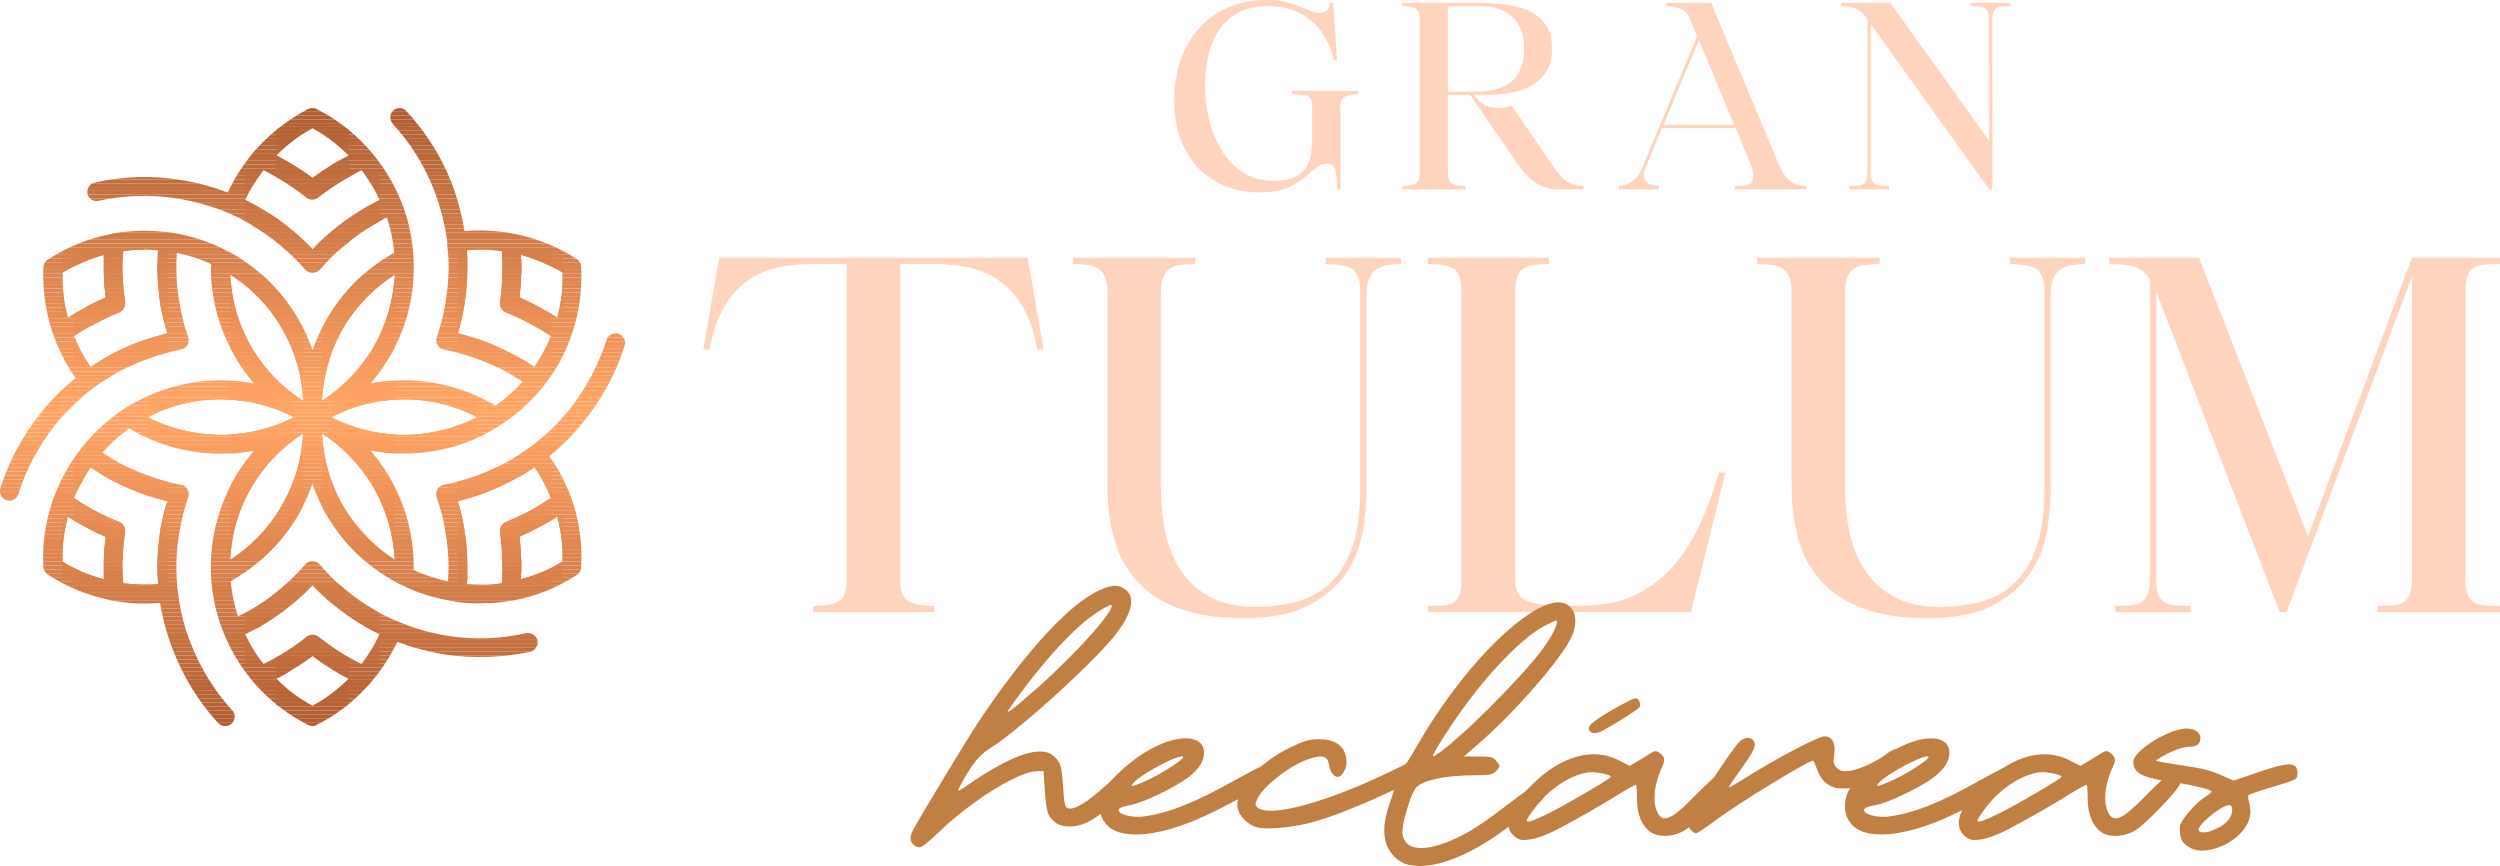 <?xml version="1.0" encoding="UTF-8"?><svg id="Capa_2" xmlns="http://www.w3.org/2000/svg" xmlns:xlink="http://www.w3.org/1999/xlink" viewBox="0 0 598.51 207.33"><defs><style>.cls-1{fill:none;}.cls-2{clip-path:url(#clippath);}.cls-3{fill:#f79c60;}.cls-4{fill:#f79c5f;}.cls-5{fill:#f89d60;}.cls-6{fill:#f59a5e;}.cls-7{fill:#fa9f62;}.cls-8{fill:#f99e61;}.cls-9{fill:#ed9259;}.cls-10{fill:#ed9359;}.cls-11{fill:#f2975c;}.cls-12{fill:#f69b5f;}.cls-13{fill:#e88e55;}.cls-14{fill:#f4995e;}.cls-15{fill:#f4995d;}.cls-16{fill:#e98f56;}.cls-17{fill:#ea9057;}.cls-18{fill:#e58c54;}.cls-19{fill:#ef945a;}.cls-20{fill:#ec9258;}.cls-21{fill:#ffa264;}.cls-22{fill:#e48b53;}.cls-23{fill:#eb9157;}.cls-24{fill:#eb9057;}.cls-25{fill:#f3985d;}.cls-26{fill:#f0955b;}.cls-27{fill:#ffd4bf;}.cls-28{fill:#ffa466;}.cls-29{fill:#ffa365;}.cls-30{fill:#ffa667;}.cls-31{fill:#ffa566;}.cls-32{fill:#fca063;}.cls-33{fill:#e78d56;}.cls-34{fill:#ec9158;}.cls-35{fill:#fba062;}.cls-36{fill:#fb9f62;}.cls-37{fill:#ee9359;}.cls-38{fill:#ee945a;}.cls-39{fill:#f1965b;}.cls-40{fill:#f1965c;}.cls-41{fill:#fda164;}.cls-42{fill:#c26f3f;}.cls-43{fill:#c26d3e;}.cls-44{fill:#b9663a;}.cls-45{fill:#ba6739;}.cls-46{fill:#b96539;}.cls-47{fill:#b86539;}.cls-48{fill:#ba663a;}.cls-49{fill:#bc683a;}.cls-50{fill:#bc693c;}.cls-51{fill:#c37040;}.cls-52{fill:#c36e3e;}.cls-53{fill:#b56235;}.cls-54{fill:#b56337;}.cls-55{fill:#b76438;}.cls-56{fill:#b66338;}.cls-57{fill:#b66336;}.cls-58{fill:#b86437;}.cls-59{fill:#bb673b;}.cls-60{fill:#bb683b;}.cls-61{fill:#cf7a47;}.cls-62{fill:#cf7947;}.cls-63{fill:#ce7946;}.cls-64{fill:#ce7846;}.cls-65{fill:#b46136;}.cls-66{fill:#b46236;}.cls-67{fill:#db824e;}.cls-68{fill:#bd693c;}.cls-69{fill:#b25f34;}.cls-70{fill:#b26035;}.cls-71{fill:#af5d33;}.cls-72{fill:#d9814d;}.cls-73{fill:#b36136;}.cls-74{fill:#b36035;}.cls-75{fill:#b05d33;}.cls-76{fill:#b05e34;}.cls-77{fill:#be6b3c;}.cls-78{fill:#be6a3d;}.cls-79{fill:#bd6a3b;}.cls-80{fill:#c16c3d;}.cls-81{fill:#c08043;}.cls-82{fill:#c06b3c;}.cls-83{fill:#c06d3d;}.cls-84{fill:#c16e3e;}.cls-85{fill:#db834e;}.cls-86{fill:#d8814d;}.cls-87{fill:#bf6c3d;}.cls-88{fill:#cd7846;}.cls-89{fill:#cd7745;}.cls-90{fill:#c46f3f;}.cls-91{fill:#cb7644;}.cls-92{fill:#cb7544;}.cls-93{fill:#ca7544;}.cls-94{fill:#ca7443;}.cls-95{fill:#c67140;}.cls-96{fill:#c67141;}.cls-97{fill:#d17b48;}.cls-98{fill:#d07b48;}.cls-99{fill:#d07a47;}.cls-100{fill:#d17c48;}.cls-101{fill:#de8550;}.cls-102{fill:#de864f;}.cls-103{fill:#cc7644;}.cls-104{fill:#cc7745;}.cls-105{fill:#d37d49;}.cls-106{fill:#d37d4a;}.cls-107{fill:#d27c49;}.cls-108{fill:#e38a54;}.cls-109{fill:#e38a52;}.cls-110{fill:#c57040;}.cls-111{fill:#c77242;}.cls-112{fill:#c77241;}.cls-113{fill:#d57f4b;}.cls-114{fill:#d6804c;}.cls-115{fill:#d6804b;}.cls-116{fill:#dc834f;}.cls-117{fill:#dc844f;}.cls-118{fill:#da814d;}.cls-119{fill:#e08750;}.cls-120{fill:#e08752;}.cls-121{fill:#da824e;}.cls-122{fill:#b15f34;}.cls-123{fill:#b15e34;}.cls-124{fill:#c87342;}.cls-125{fill:#d47e4a;}.cls-126{fill:#df8751;}.cls-127{fill:#df8651;}.cls-128{fill:#e28953;}.cls-129{fill:#dd844f;}.cls-130{fill:#dd8550;}.cls-131{fill:#c97342;}.cls-132{fill:#c97443;}.cls-133{fill:#d7804c;}.cls-134{fill:#e18852;}</style><clipPath id="clippath"><path class="cls-1" d="M16.27,76.09c1.09-.76,2.28-1.41,3.48-2.06,1.74-1.09,3.69-1.96,5.54-2.82-.22-1.96-.43-4.02-.43-6.08v-4.13c-3.48,.98-6.74,2.39-9.89,4.24-.11,3.69,.33,7.39,1.3,10.86h0Zm7.39-28.03c-1.2,.33-2.39-.43-2.72-1.63-.22-1.3,.54-2.5,1.74-2.72,6.74-1.52,13.58-1.74,20.42-.65,3.8,.54,7.71,1.63,11.41,3.04,1.63-3.48,3.69-6.63,6.08-9.56l.11-.11c.33-.43,.65-.76,.98-1.09,3.37-3.69,7.5-6.84,12.06-9.23,.76-.33,1.52-.33,2.06,0,7.17,3.59,12.93,9.13,16.95,15.64,4.13,6.63,6.3,14.23,6.3,22.27s-2.17,15.64-6.3,22.16c-1.2,2.06-2.61,3.91-4.13,5.65,2.28-.43,4.67-.65,6.95-.76,7.71-.22,15.54,1.74,22.38,5.65,.22,.22,.43,.33,.65,.43,2.39-1.74,4.56-3.59,6.52-5.76-.22-.11-.33-.22-.43-.33-.87-.43-1.63-.98-2.5-1.52h0c-2.5-1.41-5.11-2.61-7.71-3.59-2.72-.98-5.43-1.74-8.26-2.28h0c-.11,0-.22-.11-.33-.11-1.2-.43-1.74-1.74-1.3-2.82,.87-2.72,1.63-5.43,2.06-8.26,.43-2.82,.76-5.65,.76-8.47h0v-.33h0c0-1.63-.11-3.15-.33-4.67v-.11h0v-.11h0v-.11h0v-.65c-.54-4.35-1.63-8.47-3.15-12.49-2.28-5.87-5.65-11.3-9.89-15.86-.87-.98-.76-2.39,.11-3.26,.98-.76,2.39-.76,3.15,.22,4.67,5,8.37,10.86,10.86,17.27,1.41,3.69,2.39,7.5,3.04,11.41,3.8-.33,7.5-.11,11.3,.54,.11,0,.22,0,.33,.11,.43,0,.87,.11,1.3,.22,4.89,1.09,9.67,3.04,14.01,5.87,.65,.43,.98,1.09,.98,1.85h0c.43,7.93-1.41,15.75-5,22.49-3.69,6.74-9.23,12.49-16.19,16.51-6.84,4.02-14.67,5.87-22.38,5.65-2.28,0-4.67-.33-6.95-.76,1.52,1.85,2.93,3.69,4.13,5.65,4.13,6.63,6.3,14.23,6.3,22.27v.76c2.61,1.2,5.43,2.06,8.26,2.72v-.54c0-.98,.11-1.96,.11-2.93,0-2.93-.33-5.76-.76-8.47-.43-2.82-1.2-5.54-2.06-8.15-.11-.11-.11-.33-.11-.43-.22-1.2,.54-2.39,1.74-2.61,2.82-.54,5.54-1.3,8.26-2.28,2.61-.98,5.11-2.17,7.6-3.59h.11c.87-.54,1.63-1.09,2.5-1.63,.76-.43,1.52-1.09,2.39-1.63,0,0,0-.11,.11-.11,3.48-2.61,6.52-5.54,9.23-8.91,3.91-4.89,6.84-10.54,8.8-16.51,.33-1.2,1.63-1.85,2.82-1.52,1.2,.43,1.85,1.74,1.52,2.82-2.06,6.63-5.43,12.71-9.67,18.03-2.5,3.15-5.21,5.87-8.37,8.47,2.5,3.48,4.45,7.39,5.76,11.52,1.52,4.78,2.17,9.89,1.85,15.1,0,.76-.43,1.41-1.09,1.85-4.67,3.04-9.89,5.11-15.21,6.08h-.33c-2.17,.43-4.24,.65-6.41,.65-2.39,.11-4.67,0-6.95-.33h-.11q-.11,0-.22-.11c-4.45-.65-8.91-1.96-13.04-4.13h-.11c-.65-.33-1.3-.65-1.96-1.09-6.95-4.02-12.38-9.78-16.08-16.51-1.09-2.06-2.06-4.24-2.82-6.41-.76,2.17-1.74,4.35-2.82,6.41-3.69,6.74-9.23,12.49-16.08,16.51-.22,.11-.43,.22-.65,.43,.22,2.82,.87,5.76,1.74,8.47,.11-.11,.33-.22,.43-.33,.87-.33,1.74-.87,2.61-1.3h0c2.5-1.41,4.78-3.04,6.95-4.89,2.17-1.85,4.24-3.8,6.08-5.98,.11-.11,.11-.22,.22-.22,.98-.87,2.39-.76,3.26,.22,1.85,2.17,3.8,4.13,6.08,5.98,2.06,1.74,4.35,3.37,6.84,4.78l.11,.11c.76,.43,1.41,.76,2.17,1.2h.11l.11,.11h.11l.11,.11h.22v.11h.11l.11,.11c.43,.11,.76,.33,1.2,.54h0c.33,.11,.54,.22,.87,.33v.11h.22c4.02,1.74,8.15,2.93,12.28,3.59,6.3,.98,12.6,.76,18.79-.65,1.2-.22,2.39,.54,2.72,1.74,.22,1.2-.54,2.39-1.74,2.72-6.74,1.41-13.69,1.63-20.42,.65-3.91-.65-7.71-1.63-11.41-3.04-1.63,3.37-3.69,6.63-6.19,9.56l-.11,.11c-.22,.33-.54,.76-.98,1.09-3.37,3.69-7.39,6.84-12.06,9.13-.65,.43-1.41,.33-2.06,0-7.06-3.59-12.93-9.02-16.95-15.64-4.02-6.52-6.3-14.23-6.3-22.16s2.28-15.64,6.3-22.27c1.2-1.96,2.61-3.8,4.13-5.65-2.28,.43-4.56,.76-6.95,.76-7.71,.22-15.43-1.63-22.38-5.65l-.65-.33c-2.39,1.63-4.45,3.59-6.41,5.76,.11,.11,.33,.11,.43,.22,.76,.54,1.63,1.09,2.5,1.63h0c2.5,1.41,5,2.61,7.71,3.59,2.72,.98,5.43,1.74,8.15,2.28h.33c1.2,.43,1.85,1.74,1.41,2.93-.87,2.61-1.63,5.43-2.06,8.26-.54,2.72-.76,5.54-.76,8.47h0v.33h0c0,1.52,.11,3.15,.22,4.67h0v.11h0v.11h0l.11,.11v.54h0c.54,4.35,1.52,8.58,3.15,12.49,2.28,5.87,5.65,11.3,9.89,15.97,.87,.87,.76,2.28-.11,3.15-.98,.87-2.39,.76-3.26-.11-4.67-5.11-8.26-10.97-10.76-17.38-1.41-3.59-2.5-7.5-3.15-11.41-3.69,.33-7.5,.22-11.19-.54h-.33c-.43-.11-.87-.22-1.3-.33-4.89-1.09-9.67-3.04-14.01-5.87-.65-.43-.98-1.09-1.09-1.74h0c-.43-8.04,1.41-15.75,5.11-22.49,3.69-6.84,9.23-12.6,16.08-16.62,6.95-3.91,14.67-5.87,22.38-5.65,2.39,.11,4.67,.33,6.95,.76-1.52-1.74-2.93-3.59-4.13-5.65-4.02-6.52-6.3-14.23-6.3-22.16,0-.11,.11-.43,.11-.76-2.72-1.3-5.43-2.17-8.26-2.72v.54c-.11,.87-.11,1.85-.11,2.93,0,2.82,.22,5.65,.76,8.47,.43,2.72,1.09,5.54,2.06,8.15,0,.11,.11,.22,.11,.43,.22,1.2-.54,2.39-1.85,2.61-2.72,.54-5.43,1.3-8.15,2.28-2.61,.98-5.21,2.17-7.6,3.48,0,.11-.11,.11-.11,.11-.87,.54-1.74,1.09-2.5,1.52-.76,.54-1.63,1.09-2.39,1.74h-.11c-3.48,2.61-6.52,5.65-9.23,8.91-3.91,5-6.95,10.54-8.8,16.51-.43,1.2-1.63,1.96-2.82,1.52-1.2-.33-1.85-1.63-1.52-2.82,2.06-6.52,5.32-12.6,9.67-18.03,2.39-3.04,5.21-5.87,8.37-8.37-2.5-3.59-4.45-7.5-5.76-11.62-1.52-4.78-2.17-9.89-1.96-14.99,.11-.87,.54-1.52,1.2-1.85,4.67-3.04,9.89-5.11,15.21-6.08,.11-.11,.22-.11,.33-.11,2.06-.33,4.24-.54,6.41-.65,2.28,0,4.67,.11,6.95,.43h.33c4.45,.65,8.91,2.06,13.04,4.13,0,0,.11,0,.11,.11,.65,.33,1.3,.65,1.96,.98,6.84,4.02,12.38,9.78,16.08,16.62,1.09,1.96,2.06,4.13,2.82,6.3,.76-2.17,1.74-4.35,2.82-6.3,3.69-6.84,9.13-12.6,16.08-16.62,.22-.11,.43-.22,.65-.33-.22-2.93-.87-5.76-1.74-8.47-.22,.11-.33,.11-.54,.22-.76,.43-1.63,.87-2.5,1.41h0c-2.5,1.41-4.78,3.04-6.95,4.89-2.28,1.85-4.24,3.8-6.08,5.98-.11,0-.22,.11-.33,.22-.87,.76-2.28,.65-3.15-.22-1.85-2.17-3.91-4.13-6.08-5.98-2.17-1.85-4.45-3.37-6.84-4.78,0-.11-.11-.11-.11-.11-.76-.43-1.52-.87-2.17-1.2h-.11v-.11h-.22v-.11h-.22v-.11h-.11l-.22-.11h0c-.43-.22-.87-.43-1.2-.54h-.11c-.22-.22-.54-.33-.76-.43h-.11s-.11,0-.11-.11c-4.02-1.63-8.15-2.82-12.38-3.48-6.19-.98-12.6-.76-18.69,.54h0Zm34.98-.22c.54,.22,.98,.54,1.41,.76h.11l.11,.11h0c.76,.33,1.41,.76,2.06,1.09,0,0,.11,0,.11,.11,2.72,1.52,5.21,3.26,7.5,5.21,1.74,1.41,3.37,2.93,4.89,4.56,1.52-1.63,3.15-3.15,4.89-4.56,2.28-1.96,4.89-3.69,7.6-5.32h0c.87-.54,1.85-.98,2.82-1.52,.22-.11,.54-.22,.76-.43-.54-1.2-1.2-2.5-1.96-3.69-.76-1.2-1.52-2.39-2.39-3.48-1.41,.76-2.82,1.52-4.24,2.39-2.17,1.3-4.24,2.72-6.08,4.13-.76,.65-1.96,.76-2.82,.11-1.85-1.52-3.91-2.93-6.08-4.24-1.41-.87-2.82-1.63-4.24-2.39-1.74,2.28-3.26,4.67-4.45,7.17h0Zm21.08,51.82l-.33,.22,.33,.22c5,2.5,10.54,3.8,15.97,4.02,6.41,.11,12.71-1.3,18.58-4.24-5.87-3.04-12.17-4.45-18.58-4.24-5.43,.11-10.97,1.52-15.97,4.02h0Zm-9.45,.22l-.33-.22c-5-2.5-10.54-3.91-16.08-4.02-6.3-.22-12.71,1.2-18.47,4.24,5.76,2.93,12.17,4.35,18.47,4.24,5.54-.22,11.08-1.52,16.08-4.02l.33-.22Zm-15.1-34.11c.22,6.52,2.17,12.71,5.54,18.14,2.82,4.67,6.74,8.69,11.52,11.84l.33,.11v-.33c-.33-5.65-1.85-11.08-4.56-15.97-2.93-5.54-7.39-10.32-12.82-13.8h0Zm22.27,29.98c4.67-3.15,8.58-7.17,11.52-11.84,3.26-5.43,5.21-11.62,5.54-18.14-5.43,3.48-9.89,8.26-12.93,13.8-2.61,4.89-4.13,10.32-4.45,15.97v.33l.33-.11Zm6.08-58.56c-2.61-2.5-5.43-4.78-8.69-6.52-3.26,1.74-6.19,4.02-8.69,6.52,1.2,.65,2.39,1.3,3.48,1.96,1.85,1.09,3.59,2.28,5.21,3.48,1.63-1.2,3.37-2.39,5.11-3.48,1.19-.65,2.39-1.3,3.59-1.96h0Zm28.25,22.71c.11,1.2,.11,2.39,.11,3.48v.22h0v.11h0v.33c0,3.04-.22,6.19-.76,9.23-.33,2.17-.87,4.35-1.52,6.52,2.17,.54,4.35,1.2,6.41,1.96,2.93,1.09,5.65,2.39,8.37,3.91h0c.98,.54,1.85,1.09,2.72,1.63,.33,.22,.54,.43,.87,.54,.76-1.09,1.52-2.39,2.17-3.59,.65-1.2,1.3-2.5,1.74-3.8-1.3-.87-2.72-1.74-4.13-2.5-2.17-1.19-4.45-2.28-6.63-3.15-.98-.43-1.52-1.41-1.41-2.39,.33-2.39,.54-4.89,.54-7.39,.11-1.63,0-3.37-.11-4.89-2.72-.43-5.54-.43-8.37-.22h0Zm-34.33,44.11l-.33-.22v.33c.33,5.65,1.85,11.08,4.45,15.97,3.04,5.54,7.5,10.43,12.93,13.91-.33-6.52-2.28-12.71-5.54-18.14-2.93-4.67-6.84-8.8-11.52-11.84h0Zm55.95-27.92c.98-3.48,1.41-7.17,1.3-10.86-3.15-1.85-6.52-3.26-9.99-4.24,.11,1.3,.11,2.72,.11,4.13-.11,2.06-.22,4.13-.43,6.08,1.85,.87,3.69,1.74,5.54,2.82,1.2,.65,2.39,1.3,3.48,2.06h0Zm-5.43,35.74c-.43,.33-.87,.65-1.3,.87h-.11v.11c-.76,.43-1.41,.87-2.17,1.3h-.11c-2.61,1.52-5.43,2.82-8.26,3.91-2.06,.76-4.24,1.41-6.41,1.96,.65,2.06,1.2,4.35,1.52,6.52,.54,3.04,.76,6.08,.76,9.23v3.15c-.11,.33-.11,.65-.11,.98,1.41,.11,2.82,.11,4.24,.11s2.72-.11,4.13-.33c.11-1.63,.22-3.26,.11-4.89,0-2.5-.22-5-.54-7.39-.11-.98,.43-1.96,1.41-2.39,2.06-.87,4.45-1.96,6.63-3.15,1.41-.87,2.82-1.74,4.13-2.61-.98-2.61-2.39-5.11-3.91-7.39h0Zm-55.41-7.71v-.33l-.33,.22c-4.67,3.04-8.69,7.17-11.52,11.84-3.37,5.43-5.32,11.62-5.54,18.14,5.43-3.48,9.89-8.37,12.82-13.91,2.72-4.89,4.24-10.32,4.56-15.97h0Zm52.15,34.55c3.48-.87,6.84-2.28,9.99-4.24,.11-3.69-.33-7.28-1.3-10.76-1.09,.76-2.28,1.41-3.48,2.06-1.85,.98-3.69,1.96-5.54,2.72,.22,1.96,.33,4.13,.43,6.19,0,1.41,0,2.72-.11,4.02h0Zm-33.79,13.15c-.43-.22-.87-.43-1.41-.65v-.11h-.22c-.65-.43-1.3-.76-1.96-1.09,0-.11-.11-.11-.11-.11-2.72-1.52-5.21-3.37-7.5-5.21-1.74-1.41-3.37-2.93-4.89-4.56-1.52,1.63-3.15,3.15-4.89,4.56-2.39,1.96-4.89,3.69-7.6,5.32h0c-.87,.43-1.85,.98-2.82,1.41-.33,.22-.54,.33-.87,.43,.65,1.3,1.3,2.61,2.06,3.8,.65,1.2,1.52,2.28,2.39,3.37,1.41-.65,2.82-1.41,4.24-2.28,2.17-1.3,4.24-2.72,6.08-4.24,.76-.65,1.96-.65,2.82,0,1.85,1.41,3.91,2.93,6.08,4.24,1.41,.87,2.82,1.63,4.24,2.28,1.74-2.17,3.15-4.56,4.35-7.17h0Zm-24.77,10.65c2.5,2.61,5.43,4.78,8.69,6.52,3.26-1.74,6.08-3.91,8.69-6.52-1.2-.54-2.39-1.2-3.59-1.96-1.74-1.09-3.48-2.28-5.11-3.48-1.63,1.2-3.37,2.39-5.21,3.48-1.09,.76-2.28,1.41-3.48,1.96h0Zm-28.25-22.6c-.11-1.2-.22-2.39-.22-3.59h0v-.22h0v-.33c0-3.15,.33-6.19,.76-9.23,.43-2.17,.98-4.45,1.63-6.52-2.17-.54-4.35-1.2-6.52-1.96-2.82-1.09-5.65-2.39-8.37-3.91v0c-.87-.54-1.74-1.09-2.72-1.74-.22-.11-.43-.33-.76-.54-.76,1.2-1.52,2.39-2.17,3.69-.65,1.2-1.3,2.39-1.85,3.69,1.3,.87,2.72,1.74,4.24,2.61,2.17,1.2,4.45,2.28,6.63,3.15,.87,.33,1.52,1.3,1.41,2.39-.33,2.28-.54,4.89-.65,7.39,0,1.63,0,3.26,.22,4.89,2.72,.33,5.54,.43,8.37,.22h0Zm-21.62-16.19c-.98,3.48-1.41,7.06-1.3,10.76,3.15,1.96,6.41,3.37,9.89,4.24v-4.02c0-2.06,.22-4.24,.43-6.19-1.85-.76-3.8-1.74-5.54-2.72-1.2-.65-2.39-1.3-3.48-2.06h0Zm5.43-35.85c.43-.22,.87-.54,1.3-.87h.11c.65-.43,1.41-.87,2.06-1.3q.11,0,.11-.11c2.72-1.52,5.54-2.82,8.26-3.8,2.17-.76,4.35-1.41,6.52-1.96-.65-2.17-1.2-4.35-1.63-6.52-.43-3.04-.76-6.19-.76-9.23,0-1.09,.11-2.06,.11-3.26,0-.22,.11-.54,.11-.87-1.41-.11-2.82-.22-4.24-.11-1.41,0-2.82,.11-4.13,.33-.22,1.52-.22,3.26-.22,4.89,.11,2.5,.33,5,.65,7.28,.11,1.09-.43,2.06-1.41,2.5-2.17,.87-4.45,1.96-6.63,3.15-1.52,.76-2.93,1.63-4.24,2.5,1.09,2.61,2.39,5.11,4.02,7.39h0Z"/></clipPath></defs><g id="Capa_1-2"><g><g class="cls-2"><rect class="cls-12" x="17.68" y="87.12" width="22.38" height=".71"/><rect class="cls-6" x="17.68" y="86.22" width="22.38" height=".9"/><rect class="cls-14" x="17.68" y="85.32" width="22.38" height=".9"/><rect class="cls-25" x="17.68" y="84.42" width="22.38" height=".9"/><rect class="cls-11" x="17.68" y="83.52" width="22.38" height=".9"/><rect class="cls-40" x="17.68" y="82.61" width="22.38" height=".9"/><rect class="cls-26" x="17.68" y="81.71" width="22.38" height=".9"/><rect class="cls-19" x="17.68" y="80.81" width="22.38" height=".9"/><rect class="cls-38" x="17.68" y="79.91" width="22.38" height=".9"/><rect class="cls-10" x="17.68" y="79.01" width="22.38" height=".9"/><rect class="cls-20" x="17.68" y="78.11" width="22.38" height=".9"/><rect class="cls-23" x="17.68" y="77.21" width="22.38" height=".9"/><rect class="cls-17" x="17.68" y="76.31" width="22.38" height=".9"/><rect class="cls-16" x="17.68" y="75.41" width="22.38" height=".9"/><rect class="cls-13" x="17.68" y="74.51" width="22.38" height=".9"/><rect class="cls-33" x="17.68" y="73.61" width="22.38" height=".9"/><rect class="cls-18" x="17.68" y="72.71" width="22.38" height=".9"/><rect class="cls-22" x="17.68" y="71.81" width="22.38" height=".9"/><rect class="cls-108" x="17.68" y="70.91" width="22.38" height=".9"/><rect class="cls-128" x="17.68" y="70.01" width="22.38" height=".9"/><rect class="cls-134" x="17.68" y="69.11" width="22.38" height=".9"/><rect class="cls-120" x="17.68" y="68.2" width="22.38" height=".9"/><rect class="cls-126" x="17.68" y="67.3" width="22.38" height=".9"/><rect class="cls-102" x="17.68" y="66.4" width="22.38" height=".9"/><rect class="cls-130" x="17.68" y="65.5" width="22.38" height=".9"/><rect class="cls-117" x="17.68" y="64.6" width="22.38" height=".9"/><rect class="cls-85" x="17.68" y="63.7" width="22.38" height=".9"/><rect class="cls-121" x="17.68" y="62.8" width="22.38" height=".9"/><rect class="cls-72" x="17.68" y="61.9" width="22.38" height=".9"/><rect class="cls-133" x="17.68" y="61" width="22.38" height=".9"/><rect class="cls-114" x="17.68" y="60.1" width="22.38" height=".9"/><rect class="cls-113" x="17.68" y="59.69" width="22.38" height=".41"/><rect class="cls-115" x="14.86" y="138.2" width="10.43" height=".47"/><rect class="cls-133" x="14.86" y="137.26" width="10.43" height=".94"/><rect class="cls-86" x="14.86" y="136.33" width="10.43" height=".94"/><rect class="cls-118" x="14.86" y="135.39" width="10.43" height=".94"/><rect class="cls-67" x="14.86" y="134.45" width="10.43" height=".94"/><rect class="cls-116" x="14.86" y="133.51" width="10.43" height=".94"/><rect class="cls-129" x="14.86" y="132.58" width="10.43" height=".94"/><rect class="cls-101" x="14.86" y="131.64" width="10.43" height=".94"/><rect class="cls-127" x="14.86" y="130.7" width="10.43" height=".94"/><rect class="cls-119" x="14.86" y="129.76" width="10.43" height=".94"/><rect class="cls-134" x="14.86" y="128.83" width="10.43" height=".94"/><rect class="cls-128" x="14.86" y="127.89" width="10.43" height=".94"/><rect class="cls-109" x="14.86" y="126.95" width="10.43" height=".94"/><rect class="cls-22" x="14.86" y="126.01" width="10.43" height=".94"/><rect class="cls-18" x="14.86" y="125.08" width="10.43" height=".94"/><rect class="cls-33" x="14.86" y="124.14" width="10.43" height=".94"/><rect class="cls-13" x="14.86" y="123.68" width="10.43" height=".46"/><rect class="cls-125" x="17.68" y="140.08" width="22.38" height="0"/><rect class="cls-113" x="17.68" y="139.14" width="22.38" height=".94"/><rect class="cls-115" x="17.68" y="138.2" width="22.38" height=".94"/><rect class="cls-133" x="17.68" y="137.26" width="22.38" height=".94"/><rect class="cls-86" x="17.68" y="136.33" width="22.38" height=".94"/><rect class="cls-118" x="17.68" y="135.39" width="22.38" height=".94"/><rect class="cls-67" x="17.68" y="134.45" width="22.38" height=".94"/><rect class="cls-116" x="17.68" y="133.51" width="22.38" height=".94"/><rect class="cls-129" x="17.68" y="132.58" width="22.38" height=".94"/><rect class="cls-101" x="17.68" y="131.64" width="22.38" height=".94"/><rect class="cls-127" x="17.68" y="130.7" width="22.38" height=".94"/><rect class="cls-119" x="17.68" y="129.76" width="22.38" height=".94"/><rect class="cls-134" x="17.68" y="128.83" width="22.38" height=".94"/><rect class="cls-128" x="17.68" y="127.89" width="22.38" height=".94"/><rect class="cls-109" x="17.68" y="126.95" width="22.38" height=".94"/><rect class="cls-22" x="17.68" y="126.01" width="22.38" height=".94"/><rect class="cls-18" x="17.68" y="125.08" width="22.38" height=".94"/><rect class="cls-33" x="17.68" y="124.14" width="22.38" height=".94"/><rect class="cls-13" x="17.68" y="123.2" width="22.38" height=".94"/><rect class="cls-16" x="17.68" y="122.26" width="22.38" height=".94"/><rect class="cls-17" x="17.68" y="121.33" width="22.38" height=".94"/><rect class="cls-24" x="17.68" y="120.39" width="22.38" height=".94"/><rect class="cls-34" x="17.68" y="119.45" width="22.38" height=".94"/><rect class="cls-9" x="17.68" y="118.51" width="22.38" height=".94"/><rect class="cls-37" x="17.68" y="117.58" width="22.38" height=".94"/><rect class="cls-19" x="17.68" y="116.64" width="22.38" height=".94"/><rect class="cls-26" x="17.68" y="115.7" width="22.38" height=".94"/><rect class="cls-39" x="17.68" y="114.76" width="22.38" height=".94"/><rect class="cls-11" x="17.68" y="113.83" width="22.38" height=".94"/><rect class="cls-25" x="17.68" y="112.89" width="22.38" height=".94"/><rect class="cls-15" x="17.68" y="111.95" width="22.38" height=".94"/><rect class="cls-6" x="17.68" y="111.83" width="22.38" height=".12"/><rect class="cls-53" x="66.14" y="168.2" width="17.38" height=".78"/><rect class="cls-57" x="66.14" y="167.26" width="17.38" height=".94"/><rect class="cls-55" x="66.14" y="166.33" width="17.38" height=".94"/><rect class="cls-58" x="66.14" y="165.39" width="17.38" height=".94"/><rect class="cls-46" x="66.14" y="164.45" width="17.38" height=".94"/><rect class="cls-48" x="66.14" y="163.51" width="17.38" height=".94"/><rect class="cls-59" x="66.14" y="162.58" width="17.38" height=".94"/><rect class="cls-49" x="66.14" y="161.64" width="17.38" height=".94"/><rect class="cls-68" x="66.14" y="160.7" width="17.38" height=".94"/><rect class="cls-78" x="66.14" y="159.76" width="17.38" height=".94"/><rect class="cls-82" x="66.14" y="158.83" width="17.38" height=".94"/><rect class="cls-80" x="66.14" y="157.89" width="17.38" height=".94"/><rect class="cls-43" x="66.14" y="157.03" width="17.38" height=".86"/><rect class="cls-82" x="58.64" y="158.83" width="32.27" height=".16"/><rect class="cls-80" x="58.64" y="157.89" width="32.27" height=".94"/><rect class="cls-43" x="58.64" y="156.95" width="32.27" height=".94"/><rect class="cls-52" x="58.64" y="156.01" width="32.27" height=".94"/><rect class="cls-90" x="58.64" y="155.08" width="32.27" height=".94"/><rect class="cls-110" x="58.64" y="154.14" width="32.27" height=".94"/><rect class="cls-95" x="58.64" y="153.2" width="32.27" height=".94"/><rect class="cls-112" x="58.64" y="152.26" width="32.27" height=".94"/><rect class="cls-124" x="58.64" y="151.33" width="32.27" height=".94"/><rect class="cls-131" x="58.64" y="150.39" width="32.27" height=".94"/><rect class="cls-94" x="58.64" y="149.45" width="32.27" height=".94"/><rect class="cls-92" x="58.64" y="148.51" width="32.27" height=".94"/><rect class="cls-103" x="58.64" y="147.58" width="32.27" height=".94"/><rect class="cls-89" x="58.64" y="146.64" width="32.27" height=".94"/><rect class="cls-64" x="58.64" y="145.7" width="32.27" height=".94"/><rect class="cls-62" x="58.64" y="144.76" width="32.27" height=".94"/><rect class="cls-99" x="58.64" y="143.83" width="32.27" height=".94"/><rect class="cls-97" x="58.64" y="142.89" width="32.27" height=".94"/><rect class="cls-107" x="58.64" y="141.95" width="32.27" height=".94"/><rect class="cls-105" x="58.64" y="141.01" width="32.27" height=".94"/><rect class="cls-125" x="58.64" y="140.08" width="32.27" height=".93"/><rect class="cls-115" x="124.36" y="138.2" width="10.43" height=".47"/><rect class="cls-133" x="124.36" y="137.26" width="10.43" height=".94"/><rect class="cls-86" x="124.36" y="136.33" width="10.43" height=".94"/><rect class="cls-118" x="124.36" y="135.39" width="10.43" height=".94"/><rect class="cls-67" x="124.36" y="134.45" width="10.43" height=".94"/><rect class="cls-116" x="124.36" y="133.51" width="10.43" height=".94"/><rect class="cls-129" x="124.36" y="132.58" width="10.43" height=".94"/><rect class="cls-101" x="124.36" y="131.64" width="10.43" height=".94"/><rect class="cls-127" x="124.36" y="130.7" width="10.43" height=".94"/><rect class="cls-119" x="124.36" y="129.76" width="10.43" height=".94"/><rect class="cls-134" x="124.36" y="128.83" width="10.43" height=".94"/><rect class="cls-128" x="124.36" y="127.89" width="10.43" height=".94"/><rect class="cls-109" x="124.36" y="126.95" width="10.43" height=".94"/><rect class="cls-22" x="124.36" y="126.01" width="10.43" height=".94"/><rect class="cls-18" x="124.36" y="125.08" width="10.43" height=".94"/><rect class="cls-33" x="124.36" y="124.14" width="10.43" height=".94"/><rect class="cls-13" x="124.36" y="123.68" width="10.43" height=".46"/><rect class="cls-116" x="55.16" y="133.51" width="17.38" height=".48"/><rect class="cls-129" x="55.16" y="132.58" width="17.38" height=".94"/><rect class="cls-101" x="55.16" y="131.64" width="17.38" height=".94"/><rect class="cls-127" x="55.16" y="130.7" width="17.38" height=".94"/><rect class="cls-119" x="55.16" y="129.76" width="17.38" height=".94"/><rect class="cls-134" x="55.16" y="128.83" width="17.38" height=".94"/><rect class="cls-128" x="55.16" y="127.89" width="17.38" height=".94"/><rect class="cls-109" x="55.16" y="126.95" width="17.38" height=".94"/><rect class="cls-22" x="55.16" y="126.01" width="17.38" height=".94"/><rect class="cls-18" x="55.16" y="125.08" width="17.38" height=".94"/><rect class="cls-33" x="55.16" y="124.14" width="17.38" height=".94"/><rect class="cls-13" x="55.16" y="123.2" width="17.38" height=".94"/><rect class="cls-16" x="55.16" y="122.26" width="17.38" height=".94"/><rect class="cls-17" x="55.16" y="121.33" width="17.38" height=".94"/><rect class="cls-24" x="55.16" y="120.39" width="17.38" height=".94"/><rect class="cls-34" x="55.16" y="119.45" width="17.38" height=".94"/><rect class="cls-9" x="55.16" y="118.51" width="17.38" height=".94"/><rect class="cls-37" x="55.16" y="117.58" width="17.38" height=".94"/><rect class="cls-19" x="55.16" y="116.64" width="17.38" height=".94"/><rect class="cls-26" x="55.16" y="115.7" width="17.38" height=".94"/><rect class="cls-39" x="55.16" y="114.76" width="17.38" height=".94"/><rect class="cls-11" x="55.16" y="113.83" width="17.38" height=".94"/><rect class="cls-25" x="55.16" y="112.89" width="17.38" height=".94"/><rect class="cls-15" x="55.16" y="111.95" width="17.38" height=".94"/><rect class="cls-6" x="55.16" y="111.01" width="17.38" height=".94"/><rect class="cls-12" x="55.16" y="110.08" width="17.38" height=".94"/><rect class="cls-4" x="55.16" y="109.14" width="17.38" height=".94"/><rect class="cls-5" x="55.16" y="108.2" width="17.38" height=".94"/><rect class="cls-8" x="55.16" y="107.26" width="17.38" height=".94"/><rect class="cls-7" x="55.16" y="106.33" width="17.38" height=".94"/><rect class="cls-36" x="55.16" y="105.39" width="17.38" height=".94"/><rect class="cls-32" x="55.16" y="104.45" width="17.38" height=".94"/><rect class="cls-41" x="55.16" y="103.79" width="17.38" height=".66"/><rect class="cls-113" x="109.59" y="139.14" width="22.27" height=".83"/><rect class="cls-115" x="109.59" y="138.2" width="22.27" height=".94"/><rect class="cls-133" x="109.59" y="137.26" width="22.27" height=".94"/><rect class="cls-86" x="109.59" y="136.33" width="22.27" height=".94"/><rect class="cls-118" x="109.59" y="135.39" width="22.27" height=".94"/><rect class="cls-67" x="109.59" y="134.45" width="22.27" height=".94"/><rect class="cls-116" x="109.59" y="133.51" width="22.27" height=".94"/><rect class="cls-129" x="109.59" y="132.58" width="22.27" height=".94"/><rect class="cls-101" x="109.59" y="131.64" width="22.27" height=".94"/><rect class="cls-127" x="109.59" y="130.7" width="22.27" height=".94"/><rect class="cls-119" x="109.59" y="129.76" width="22.27" height=".94"/><rect class="cls-134" x="109.59" y="128.83" width="22.27" height=".94"/><rect class="cls-128" x="109.59" y="127.89" width="22.27" height=".94"/><rect class="cls-109" x="109.59" y="126.95" width="22.27" height=".94"/><rect class="cls-22" x="109.59" y="126.01" width="22.27" height=".94"/><rect class="cls-18" x="109.59" y="125.08" width="22.27" height=".94"/><rect class="cls-33" x="109.59" y="124.14" width="22.27" height=".94"/><rect class="cls-13" x="109.59" y="123.2" width="22.27" height=".94"/><rect class="cls-16" x="109.59" y="122.26" width="22.27" height=".94"/><rect class="cls-17" x="109.59" y="121.33" width="22.27" height=".94"/><rect class="cls-24" x="109.59" y="120.39" width="22.27" height=".94"/><rect class="cls-34" x="109.59" y="119.45" width="22.27" height=".94"/><rect class="cls-9" x="109.59" y="118.51" width="22.27" height=".94"/><rect class="cls-37" x="109.59" y="117.58" width="22.27" height=".94"/><rect class="cls-19" x="109.59" y="116.64" width="22.27" height=".94"/><rect class="cls-26" x="109.59" y="115.7" width="22.27" height=".94"/><rect class="cls-39" x="109.59" y="114.76" width="22.27" height=".94"/><rect class="cls-11" x="109.59" y="113.83" width="22.27" height=".94"/><rect class="cls-25" x="109.59" y="112.89" width="22.27" height=".94"/><rect class="cls-15" x="109.59" y="111.95" width="22.27" height=".94"/><rect class="cls-6" x="109.59" y="111.83" width="22.27" height=".12"/><rect class="cls-16" x="124.36" y="75.41" width="10.43" height=".68"/><rect class="cls-13" x="124.36" y="74.51" width="10.43" height=".9"/><rect class="cls-33" x="124.36" y="73.61" width="10.43" height=".9"/><rect class="cls-18" x="124.36" y="72.71" width="10.43" height=".9"/><rect class="cls-22" x="124.36" y="71.81" width="10.43" height=".9"/><rect class="cls-108" x="124.36" y="70.91" width="10.43" height=".9"/><rect class="cls-128" x="124.36" y="70.01" width="10.43" height=".9"/><rect class="cls-134" x="124.36" y="69.11" width="10.43" height=".9"/><rect class="cls-120" x="124.36" y="68.2" width="10.43" height=".9"/><rect class="cls-126" x="124.36" y="67.3" width="10.43" height=".9"/><rect class="cls-102" x="124.36" y="66.4" width="10.43" height=".9"/><rect class="cls-130" x="124.36" y="65.5" width="10.43" height=".9"/><rect class="cls-117" x="124.36" y="64.6" width="10.43" height=".9"/><rect class="cls-85" x="124.36" y="63.7" width="10.43" height=".9"/><rect class="cls-121" x="124.36" y="62.8" width="10.43" height=".9"/><rect class="cls-72" x="124.36" y="61.9" width="10.43" height=".9"/><rect class="cls-133" x="124.36" y="61" width="10.43" height=".9"/><rect class="cls-114" x="124.36" y="60.99" width="10.43" height="0"/><rect class="cls-116" x="77.11" y="133.51" width="17.38" height=".48"/><rect class="cls-129" x="77.11" y="132.58" width="17.38" height=".94"/><rect class="cls-101" x="77.11" y="131.64" width="17.38" height=".94"/><rect class="cls-127" x="77.11" y="130.7" width="17.38" height=".94"/><rect class="cls-119" x="77.11" y="129.76" width="17.38" height=".94"/><rect class="cls-134" x="77.11" y="128.83" width="17.38" height=".94"/><rect class="cls-128" x="77.11" y="127.89" width="17.38" height=".94"/><rect class="cls-109" x="77.11" y="126.95" width="17.38" height=".94"/><rect class="cls-22" x="77.11" y="126.01" width="17.38" height=".94"/><rect class="cls-18" x="77.11" y="125.08" width="17.38" height=".94"/><rect class="cls-33" x="77.11" y="124.14" width="17.38" height=".94"/><rect class="cls-13" x="77.11" y="123.2" width="17.38" height=".94"/><rect class="cls-16" x="77.11" y="122.26" width="17.38" height=".94"/><rect class="cls-17" x="77.11" y="121.33" width="17.38" height=".94"/><rect class="cls-24" x="77.11" y="120.39" width="17.38" height=".94"/><rect class="cls-34" x="77.11" y="119.45" width="17.38" height=".94"/><rect class="cls-9" x="77.11" y="118.51" width="17.38" height=".94"/><rect class="cls-37" x="77.11" y="117.58" width="17.38" height=".94"/><rect class="cls-19" x="77.11" y="116.64" width="17.38" height=".94"/><rect class="cls-26" x="77.11" y="115.7" width="17.38" height=".94"/><rect class="cls-39" x="77.11" y="114.76" width="17.38" height=".94"/><rect class="cls-11" x="77.11" y="113.83" width="17.38" height=".94"/><rect class="cls-25" x="77.11" y="112.89" width="17.38" height=".94"/><rect class="cls-15" x="77.11" y="111.95" width="17.38" height=".94"/><rect class="cls-6" x="77.11" y="111.01" width="17.38" height=".94"/><rect class="cls-12" x="77.11" y="110.08" width="17.38" height=".94"/><rect class="cls-4" x="77.11" y="109.14" width="17.38" height=".94"/><rect class="cls-5" x="77.11" y="108.2" width="17.38" height=".94"/><rect class="cls-8" x="77.11" y="107.26" width="17.38" height=".94"/><rect class="cls-7" x="77.11" y="106.33" width="17.38" height=".94"/><rect class="cls-36" x="77.11" y="105.39" width="17.38" height=".94"/><rect class="cls-32" x="77.11" y="104.45" width="17.38" height=".94"/><rect class="cls-41" x="77.11" y="103.79" width="17.38" height=".66"/><rect class="cls-12" x="109.59" y="87.12" width="22.27" height=".71"/><rect class="cls-6" x="109.59" y="86.22" width="22.27" height=".9"/><rect class="cls-14" x="109.59" y="85.32" width="22.27" height=".9"/><rect class="cls-25" x="109.59" y="84.42" width="22.27" height=".9"/><rect class="cls-11" x="109.59" y="83.52" width="22.27" height=".9"/><rect class="cls-40" x="109.59" y="82.61" width="22.27" height=".9"/><rect class="cls-26" x="109.59" y="81.71" width="22.27" height=".9"/><rect class="cls-19" x="109.59" y="80.81" width="22.27" height=".9"/><rect class="cls-38" x="109.59" y="79.91" width="22.27" height=".9"/><rect class="cls-10" x="109.59" y="79.01" width="22.27" height=".9"/><rect class="cls-20" x="109.59" y="78.11" width="22.27" height=".9"/><rect class="cls-23" x="109.59" y="77.21" width="22.27" height=".9"/><rect class="cls-17" x="109.59" y="76.31" width="22.27" height=".9"/><rect class="cls-16" x="109.59" y="75.41" width="22.27" height=".9"/><rect class="cls-13" x="109.59" y="74.51" width="22.27" height=".9"/><rect class="cls-33" x="109.59" y="73.61" width="22.27" height=".9"/><rect class="cls-18" x="109.59" y="72.71" width="22.27" height=".9"/><rect class="cls-22" x="109.59" y="71.81" width="22.27" height=".9"/><rect class="cls-108" x="109.59" y="70.91" width="22.27" height=".9"/><rect class="cls-128" x="109.59" y="70.01" width="22.27" height=".9"/><rect class="cls-134" x="109.59" y="69.11" width="22.27" height=".9"/><rect class="cls-120" x="109.59" y="68.2" width="22.27" height=".9"/><rect class="cls-126" x="109.59" y="67.3" width="22.27" height=".9"/><rect class="cls-102" x="109.59" y="66.4" width="22.27" height=".9"/><rect class="cls-130" x="109.59" y="65.5" width="22.27" height=".9"/><rect class="cls-117" x="109.59" y="64.6" width="22.27" height=".9"/><rect class="cls-85" x="109.59" y="63.7" width="22.27" height=".9"/><rect class="cls-121" x="109.59" y="62.8" width="22.27" height=".9"/><rect class="cls-72" x="109.59" y="61.9" width="22.27" height=".9"/><rect class="cls-133" x="109.59" y="61" width="22.27" height=".9"/><rect class="cls-114" x="109.59" y="60.1" width="22.27" height=".9"/><rect class="cls-113" x="109.59" y="59.69" width="22.27" height=".41"/><rect class="cls-84" x="66.14" y="42.09" width="17.38" height=".55"/><rect class="cls-83" x="66.14" y="41.19" width="17.38" height=".9"/><rect class="cls-87" x="66.14" y="40.28" width="17.38" height=".9"/><rect class="cls-77" x="66.14" y="39.38" width="17.38" height=".9"/><rect class="cls-79" x="66.14" y="38.48" width="17.38" height=".9"/><rect class="cls-50" x="66.14" y="37.58" width="17.38" height=".9"/><rect class="cls-60" x="66.14" y="36.68" width="17.38" height=".9"/><rect class="cls-45" x="66.14" y="35.78" width="17.38" height=".9"/><rect class="cls-44" x="66.14" y="34.88" width="17.38" height=".9"/><rect class="cls-47" x="66.14" y="33.98" width="17.38" height=".9"/><rect class="cls-55" x="66.14" y="33.08" width="17.38" height=".9"/><rect class="cls-56" x="66.14" y="32.18" width="17.38" height=".9"/><rect class="cls-54" x="66.14" y="31.28" width="17.38" height=".9"/><rect class="cls-66" x="66.14" y="30.68" width="17.38" height=".6"/><rect class="cls-29" x="77.11" y="95.22" width="17.38" height=".64"/><rect class="cls-21" x="77.11" y="94.32" width="17.38" height=".9"/><rect class="cls-41" x="77.11" y="93.42" width="17.38" height=".9"/><rect class="cls-32" x="77.11" y="92.52" width="17.38" height=".9"/><rect class="cls-35" x="77.11" y="91.62" width="17.38" height=".9"/><rect class="cls-7" x="77.11" y="90.72" width="17.38" height=".9"/><rect class="cls-8" x="77.11" y="89.82" width="17.38" height=".9"/><rect class="cls-5" x="77.11" y="88.92" width="17.38" height=".9"/><rect class="cls-3" x="77.11" y="88.02" width="17.38" height=".9"/><rect class="cls-12" x="77.11" y="87.12" width="17.38" height=".9"/><rect class="cls-6" x="77.11" y="86.22" width="17.38" height=".9"/><rect class="cls-14" x="77.11" y="85.32" width="17.38" height=".9"/><rect class="cls-25" x="77.11" y="84.42" width="17.38" height=".9"/><rect class="cls-11" x="77.11" y="83.52" width="17.38" height=".9"/><rect class="cls-40" x="77.11" y="82.61" width="17.38" height=".9"/><rect class="cls-26" x="77.11" y="81.71" width="17.38" height=".9"/><rect class="cls-19" x="77.11" y="80.81" width="17.38" height=".9"/><rect class="cls-38" x="77.11" y="79.91" width="17.38" height=".9"/><rect class="cls-10" x="77.11" y="79.01" width="17.38" height=".9"/><rect class="cls-20" x="77.11" y="78.11" width="17.38" height=".9"/><rect class="cls-23" x="77.11" y="77.21" width="17.38" height=".9"/><rect class="cls-17" x="77.11" y="76.31" width="17.38" height=".9"/><rect class="cls-16" x="77.11" y="75.41" width="17.38" height=".9"/><rect class="cls-13" x="77.11" y="74.51" width="17.38" height=".9"/><rect class="cls-33" x="77.11" y="73.61" width="17.38" height=".9"/><rect class="cls-18" x="77.11" y="72.71" width="17.38" height=".9"/><rect class="cls-22" x="77.11" y="71.81" width="17.38" height=".9"/><rect class="cls-108" x="77.11" y="70.91" width="17.38" height=".9"/><rect class="cls-128" x="77.11" y="70.01" width="17.38" height=".9"/><rect class="cls-134" x="77.11" y="69.11" width="17.38" height=".9"/><rect class="cls-120" x="77.11" y="68.2" width="17.38" height=".9"/><rect class="cls-126" x="77.11" y="67.3" width="17.38" height=".9"/><rect class="cls-102" x="77.11" y="66.4" width="17.38" height=".9"/><rect class="cls-130" x="77.11" y="65.77" width="17.38" height=".63"/><rect class="cls-29" x="55.16" y="95.22" width="17.38" height=".64"/><rect class="cls-21" x="55.16" y="94.32" width="17.38" height=".9"/><rect class="cls-41" x="55.16" y="93.42" width="17.38" height=".9"/><rect class="cls-32" x="55.16" y="92.52" width="17.38" height=".9"/><rect class="cls-35" x="55.16" y="91.62" width="17.38" height=".9"/><rect class="cls-7" x="55.16" y="90.72" width="17.38" height=".9"/><rect class="cls-8" x="55.16" y="89.82" width="17.38" height=".9"/><rect class="cls-5" x="55.16" y="88.92" width="17.38" height=".9"/><rect class="cls-3" x="55.16" y="88.02" width="17.38" height=".9"/><rect class="cls-12" x="55.16" y="87.12" width="17.38" height=".9"/><rect class="cls-6" x="55.16" y="86.22" width="17.38" height=".9"/><rect class="cls-14" x="55.16" y="85.32" width="17.38" height=".9"/><rect class="cls-25" x="55.16" y="84.42" width="17.38" height=".9"/><rect class="cls-11" x="55.16" y="83.52" width="17.38" height=".9"/><rect class="cls-40" x="55.16" y="82.61" width="17.38" height=".9"/><rect class="cls-26" x="55.16" y="81.71" width="17.38" height=".9"/><rect class="cls-19" x="55.16" y="80.81" width="17.38" height=".9"/><rect class="cls-38" x="55.16" y="79.91" width="17.38" height=".9"/><rect class="cls-10" x="55.16" y="79.01" width="17.38" height=".9"/><rect class="cls-20" x="55.16" y="78.11" width="17.38" height=".9"/><rect class="cls-23" x="55.16" y="77.21" width="17.38" height=".9"/><rect class="cls-17" x="55.16" y="76.31" width="17.38" height=".9"/><rect class="cls-16" x="55.16" y="75.41" width="17.38" height=".9"/><rect class="cls-13" x="55.16" y="74.51" width="17.38" height=".9"/><rect class="cls-33" x="55.16" y="73.61" width="17.38" height=".9"/><rect class="cls-18" x="55.16" y="72.71" width="17.38" height=".9"/><rect class="cls-22" x="55.16" y="71.81" width="17.38" height=".9"/><rect class="cls-108" x="55.16" y="70.91" width="17.38" height=".9"/><rect class="cls-128" x="55.16" y="70.01" width="17.38" height=".9"/><rect class="cls-134" x="55.16" y="69.11" width="17.38" height=".9"/><rect class="cls-120" x="55.16" y="68.2" width="17.38" height=".9"/><rect class="cls-126" x="55.16" y="67.3" width="17.38" height=".9"/><rect class="cls-102" x="55.16" y="66.4" width="17.38" height=".9"/><rect class="cls-130" x="55.16" y="65.77" width="17.38" height=".63"/><rect class="cls-41" x="35.39" y="103.51" width="34.87" height=".72"/><rect class="cls-21" x="35.39" y="102.58" width="34.87" height=".94"/><rect class="cls-29" x="35.39" y="101.64" width="34.87" height=".94"/><rect class="cls-28" x="35.39" y="100.7" width="34.87" height=".94"/><rect class="cls-31" x="35.39" y="99.76" width="34.87" height=".94"/><rect class="cls-30" x="35.39" y="98.83" width="34.87" height=".94"/><rect class="cls-30" x="35.39" y="97.93" width="34.87" height=".9"/><rect class="cls-31" x="35.39" y="97.02" width="34.87" height=".9"/><rect class="cls-28" x="35.39" y="96.12" width="34.87" height=".9"/><rect class="cls-29" x="35.39" y="95.43" width="34.87" height=".69"/><rect class="cls-41" x="79.39" y="103.51" width="34.87" height=".72"/><rect class="cls-21" x="79.39" y="102.58" width="34.87" height=".94"/><rect class="cls-29" x="79.39" y="101.64" width="34.87" height=".94"/><rect class="cls-28" x="79.39" y="100.7" width="34.87" height=".94"/><rect class="cls-31" x="79.39" y="99.76" width="34.87" height=".94"/><rect class="cls-30" x="79.39" y="98.83" width="34.87" height=".94"/><rect class="cls-30" x="79.39" y="97.93" width="34.87" height=".9"/><rect class="cls-31" x="79.39" y="97.02" width="34.87" height=".9"/><rect class="cls-28" x="79.39" y="96.12" width="34.87" height=".9"/><rect class="cls-29" x="79.39" y="95.43" width="34.87" height=".69"/><rect class="cls-113" x="58.64" y="59.2" width="32.27" height=".49"/><rect class="cls-125" x="58.64" y="58.3" width="32.27" height=".9"/><rect class="cls-106" x="58.64" y="57.4" width="32.27" height=".9"/><rect class="cls-107" x="58.64" y="56.5" width="32.27" height=".9"/><rect class="cls-100" x="58.64" y="55.6" width="32.27" height=".9"/><rect class="cls-98" x="58.64" y="54.69" width="32.27" height=".9"/><rect class="cls-61" x="58.64" y="53.79" width="32.27" height=".9"/><rect class="cls-63" x="58.64" y="52.89" width="32.27" height=".9"/><rect class="cls-88" x="58.64" y="51.99" width="32.27" height=".9"/><rect class="cls-104" x="58.64" y="51.09" width="32.27" height=".9"/><rect class="cls-91" x="58.64" y="50.19" width="32.27" height=".9"/><rect class="cls-93" x="58.64" y="49.29" width="32.27" height=".9"/><rect class="cls-132" x="58.64" y="48.39" width="32.27" height=".9"/><rect class="cls-124" x="58.64" y="47.49" width="32.27" height=".9"/><rect class="cls-111" x="58.64" y="46.59" width="32.27" height=".9"/><rect class="cls-96" x="58.64" y="45.69" width="32.27" height=".9"/><rect class="cls-110" x="58.64" y="44.79" width="32.27" height=".9"/><rect class="cls-51" x="58.64" y="43.89" width="32.27" height=".9"/><rect class="cls-42" x="58.64" y="42.99" width="32.27" height=".9"/><rect class="cls-84" x="58.64" y="42.09" width="32.27" height=".9"/><rect class="cls-83" x="58.64" y="41.19" width="32.27" height=".9"/><rect class="cls-87" x="58.64" y="40.68" width="32.27" height=".51"/><rect class="cls-75" x="-.24" y="173.83" width="150.14" height=".26"/><rect class="cls-75" x="-.24" y="172.89" width="150.14" height=".94"/><rect class="cls-123" x="-.24" y="171.95" width="150.14" height=".94"/><rect class="cls-69" x="-.24" y="171.01" width="150.14" height=".94"/><rect class="cls-74" x="-.24" y="170.08" width="150.14" height=".94"/><rect class="cls-65" x="-.24" y="169.14" width="150.14" height=".94"/><rect class="cls-53" x="-.24" y="168.2" width="150.14" height=".94"/><rect class="cls-57" x="-.24" y="167.26" width="150.14" height=".94"/><rect class="cls-55" x="-.24" y="166.33" width="150.14" height=".94"/><rect class="cls-58" x="-.24" y="165.39" width="150.14" height=".94"/><rect class="cls-46" x="-.24" y="164.45" width="150.14" height=".94"/><rect class="cls-48" x="-.24" y="163.51" width="150.14" height=".94"/><rect class="cls-59" x="-.24" y="162.58" width="150.14" height=".94"/><rect class="cls-49" x="-.24" y="161.64" width="150.14" height=".94"/><rect class="cls-68" x="-.24" y="160.7" width="150.14" height=".94"/><rect class="cls-78" x="-.24" y="159.76" width="150.14" height=".94"/><rect class="cls-82" x="-.24" y="158.83" width="150.14" height=".94"/><rect class="cls-80" x="-.24" y="157.89" width="150.14" height=".94"/><rect class="cls-43" x="-.24" y="156.95" width="150.14" height=".94"/><rect class="cls-52" x="-.24" y="156.01" width="150.14" height=".94"/><rect class="cls-90" x="-.24" y="155.08" width="150.14" height=".94"/><rect class="cls-110" x="-.24" y="154.14" width="150.14" height=".94"/><rect class="cls-95" x="-.24" y="153.2" width="150.14" height=".94"/><rect class="cls-112" x="-.24" y="152.26" width="150.14" height=".94"/><rect class="cls-124" x="-.24" y="151.33" width="150.14" height=".94"/><rect class="cls-131" x="-.24" y="150.39" width="150.14" height=".94"/><rect class="cls-94" x="-.24" y="149.45" width="150.14" height=".94"/><rect class="cls-92" x="-.24" y="148.51" width="150.14" height=".94"/><rect class="cls-103" x="-.24" y="147.58" width="150.14" height=".94"/><rect class="cls-89" x="-.24" y="146.64" width="150.14" height=".94"/><rect class="cls-64" x="-.24" y="145.7" width="150.14" height=".94"/><rect class="cls-62" x="-.24" y="144.76" width="150.14" height=".94"/><rect class="cls-99" x="-.24" y="143.83" width="150.14" height=".94"/><rect class="cls-97" x="-.24" y="142.89" width="150.14" height=".94"/><rect class="cls-107" x="-.24" y="141.95" width="150.14" height=".94"/><rect class="cls-105" x="-.24" y="141.01" width="150.14" height=".94"/><rect class="cls-125" x="-.24" y="140.08" width="150.14" height=".94"/><rect class="cls-113" x="-.24" y="139.14" width="150.14" height=".94"/><rect class="cls-115" x="-.24" y="138.2" width="150.14" height=".94"/><rect class="cls-133" x="-.24" y="137.26" width="150.14" height=".94"/><rect class="cls-86" x="-.24" y="136.33" width="150.14" height=".94"/><rect class="cls-118" x="-.24" y="135.39" width="150.14" height=".94"/><rect class="cls-67" x="-.24" y="134.45" width="150.14" height=".94"/><rect class="cls-116" x="-.24" y="133.51" width="150.14" height=".94"/><rect class="cls-129" x="-.24" y="132.58" width="150.14" height=".94"/><rect class="cls-101" x="-.24" y="131.64" width="150.14" height=".94"/><rect class="cls-127" x="-.24" y="130.7" width="150.14" height=".94"/><rect class="cls-119" x="-.24" y="129.76" width="150.14" height=".94"/><rect class="cls-134" x="-.24" y="128.83" width="150.14" height=".94"/><rect class="cls-128" x="-.24" y="127.89" width="150.14" height=".94"/><rect class="cls-109" x="-.24" y="126.95" width="150.14" height=".94"/><rect class="cls-22" x="-.24" y="126.01" width="150.14" height=".94"/><rect class="cls-18" x="-.24" y="125.08" width="150.14" height=".94"/><rect class="cls-33" x="-.24" y="124.14" width="150.14" height=".94"/><rect class="cls-13" x="-.24" y="123.2" width="150.14" height=".94"/><rect class="cls-16" x="-.24" y="122.26" width="150.14" height=".94"/><rect class="cls-17" x="-.24" y="121.33" width="150.14" height=".94"/><rect class="cls-24" x="-.24" y="120.39" width="150.14" height=".94"/><rect class="cls-34" x="-.24" y="119.45" width="150.14" height=".94"/><rect class="cls-9" x="-.24" y="118.51" width="150.14" height=".94"/><rect class="cls-37" x="-.24" y="117.58" width="150.14" height=".94"/><rect class="cls-19" x="-.24" y="116.64" width="150.14" height=".94"/><rect class="cls-26" x="-.24" y="115.7" width="150.14" height=".94"/><rect class="cls-39" x="-.24" y="114.76" width="150.14" height=".94"/><rect class="cls-11" x="-.24" y="113.83" width="150.14" height=".94"/><rect class="cls-25" x="-.24" y="112.89" width="150.14" height=".94"/><rect class="cls-15" x="-.24" y="111.95" width="150.14" height=".94"/><rect class="cls-6" x="-.24" y="111.01" width="150.14" height=".94"/><rect class="cls-12" x="-.24" y="110.08" width="150.14" height=".94"/><rect class="cls-4" x="-.24" y="109.14" width="150.14" height=".94"/><rect class="cls-5" x="-.24" y="108.2" width="150.14" height=".94"/><rect class="cls-8" x="-.24" y="107.26" width="150.14" height=".94"/><rect class="cls-7" x="-.24" y="106.33" width="150.14" height=".94"/><rect class="cls-36" x="-.24" y="105.39" width="150.14" height=".94"/><rect class="cls-32" x="-.24" y="104.45" width="150.14" height=".94"/><rect class="cls-41" x="-.24" y="103.51" width="150.14" height=".94"/><rect class="cls-21" x="-.24" y="102.58" width="150.14" height=".94"/><rect class="cls-29" x="-.24" y="101.64" width="150.14" height=".94"/><rect class="cls-28" x="-.24" y="100.7" width="150.14" height=".94"/><rect class="cls-31" x="-.24" y="99.76" width="150.14" height=".94"/><rect class="cls-30" x="-.24" y="98.83" width="150.14" height=".94"/><rect class="cls-30" x="-.24" y="97.93" width="150.14" height=".9"/><rect class="cls-31" x="-.24" y="97.02" width="150.14" height=".9"/><rect class="cls-28" x="-.24" y="96.12" width="150.14" height=".9"/><rect class="cls-29" x="-.24" y="95.22" width="150.14" height=".9"/><rect class="cls-21" x="-.24" y="94.32" width="150.14" height=".9"/><rect class="cls-41" x="-.24" y="93.42" width="150.14" height=".9"/><rect class="cls-32" x="-.24" y="92.52" width="150.14" height=".9"/><rect class="cls-35" x="-.24" y="91.62" width="150.14" height=".9"/><rect class="cls-7" x="-.24" y="90.72" width="150.14" height=".9"/><rect class="cls-8" x="-.24" y="89.82" width="150.14" height=".9"/><rect class="cls-5" x="-.24" y="88.92" width="150.14" height=".9"/><rect class="cls-3" x="-.24" y="88.02" width="150.14" height=".9"/><rect class="cls-12" x="-.24" y="87.12" width="150.14" height=".9"/><rect class="cls-6" x="-.24" y="86.22" width="150.14" height=".9"/><rect class="cls-14" x="-.24" y="85.32" width="150.14" height=".9"/><rect class="cls-25" x="-.24" y="84.42" width="150.14" height=".9"/><rect class="cls-11" x="-.24" y="83.52" width="150.14" height=".9"/><rect class="cls-40" x="-.24" y="82.61" width="150.14" height=".9"/><rect class="cls-26" x="-.24" y="81.71" width="150.14" height=".9"/><rect class="cls-19" x="-.24" y="80.81" width="150.14" height=".9"/><rect class="cls-38" x="-.24" y="79.91" width="150.14" height=".9"/><rect class="cls-10" x="-.24" y="79.01" width="150.14" height=".9"/><rect class="cls-20" x="-.24" y="78.11" width="150.14" height=".9"/><rect class="cls-23" x="-.24" y="77.21" width="150.14" height=".9"/><rect class="cls-17" x="-.24" y="76.31" width="150.14" height=".9"/><rect class="cls-16" x="-.24" y="75.41" width="150.14" height=".9"/><rect class="cls-13" x="-.24" y="74.51" width="150.14" height=".9"/><rect class="cls-33" x="-.24" y="73.61" width="150.14" height=".9"/><rect class="cls-18" x="-.24" y="72.71" width="150.14" height=".9"/><rect class="cls-22" x="-.24" y="71.81" width="150.14" height=".9"/><rect class="cls-108" x="-.24" y="70.91" width="150.14" height=".9"/><rect class="cls-128" x="-.24" y="70.01" width="150.14" height=".9"/><rect class="cls-134" x="-.24" y="69.11" width="150.14" height=".9"/><rect class="cls-120" x="-.24" y="68.2" width="150.14" height=".9"/><rect class="cls-126" x="-.24" y="67.3" width="150.14" height=".9"/><rect class="cls-102" x="-.24" y="66.4" width="150.14" height=".9"/><rect class="cls-130" x="-.24" y="65.5" width="150.14" height=".9"/><rect class="cls-117" x="-.24" y="64.6" width="150.14" height=".9"/><rect class="cls-85" x="-.24" y="63.7" width="150.14" height=".9"/><rect class="cls-121" x="-.24" y="62.8" width="150.14" height=".9"/><rect class="cls-72" x="-.24" y="61.9" width="150.14" height=".9"/><rect class="cls-133" x="-.24" y="61" width="150.14" height=".9"/><rect class="cls-114" x="-.24" y="60.1" width="150.14" height=".9"/><rect class="cls-113" x="-.24" y="59.2" width="150.14" height=".9"/><rect class="cls-125" x="-.24" y="58.3" width="150.14" height=".9"/><rect class="cls-106" x="-.24" y="57.4" width="150.14" height=".9"/><rect class="cls-107" x="-.24" y="56.5" width="150.14" height=".9"/><rect class="cls-100" x="-.24" y="55.6" width="150.14" height=".9"/><rect class="cls-98" x="-.24" y="54.69" width="150.14" height=".9"/><rect class="cls-61" x="-.24" y="53.79" width="150.14" height=".9"/><rect class="cls-63" x="-.24" y="52.89" width="150.14" height=".9"/><rect class="cls-88" x="-.24" y="51.99" width="150.14" height=".9"/><rect class="cls-104" x="-.24" y="51.09" width="150.14" height=".9"/><rect class="cls-91" x="-.24" y="50.19" width="150.14" height=".9"/><rect class="cls-93" x="-.24" y="49.29" width="150.14" height=".9"/><rect class="cls-132" x="-.24" y="48.39" width="150.14" height=".9"/><rect class="cls-124" x="-.24" y="47.49" width="150.14" height=".9"/><rect class="cls-111" x="-.24" y="46.59" width="150.14" height=".9"/><rect class="cls-96" x="-.24" y="45.69" width="150.14" height=".9"/><rect class="cls-110" x="-.24" y="44.79" width="150.14" height=".9"/><rect class="cls-51" x="-.24" y="43.89" width="150.14" height=".9"/><rect class="cls-42" x="-.24" y="42.99" width="150.14" height=".9"/><rect class="cls-84" x="-.24" y="42.09" width="150.14" height=".9"/><rect class="cls-83" x="-.24" y="41.19" width="150.14" height=".9"/><rect class="cls-87" x="-.24" y="40.28" width="150.14" height=".9"/><rect class="cls-77" x="-.24" y="39.38" width="150.14" height=".9"/><rect class="cls-79" x="-.24" y="38.48" width="150.14" height=".9"/><rect class="cls-50" x="-.24" y="37.58" width="150.14" height=".9"/><rect class="cls-60" x="-.24" y="36.68" width="150.14" height=".9"/><rect class="cls-45" x="-.24" y="35.78" width="150.14" height=".9"/><rect class="cls-44" x="-.24" y="34.88" width="150.14" height=".9"/><rect class="cls-47" x="-.24" y="33.98" width="150.14" height=".9"/><rect class="cls-55" x="-.24" y="33.08" width="150.14" height=".9"/><rect class="cls-56" x="-.24" y="32.18" width="150.14" height=".9"/><rect class="cls-54" x="-.24" y="31.28" width="150.14" height=".9"/><rect class="cls-66" x="-.24" y="30.38" width="150.14" height=".9"/><rect class="cls-73" x="-.24" y="29.48" width="150.14" height=".9"/><rect class="cls-70" x="-.24" y="28.58" width="150.14" height=".9"/><rect class="cls-122" x="-.24" y="27.68" width="150.14" height=".9"/><rect class="cls-76" x="-.24" y="26.78" width="150.14" height=".9"/><rect class="cls-71" x="-.24" y="25.87" width="150.14" height=".9"/><rect class="cls-71" x="-.24" y="25.68" width="150.14" height=".19"/><rect class="cls-16" x="14.86" y="75.41" width="10.43" height=".68"/><rect class="cls-13" x="14.86" y="74.51" width="10.43" height=".9"/><rect class="cls-33" x="14.86" y="73.61" width="10.43" height=".9"/><rect class="cls-18" x="14.86" y="72.71" width="10.43" height=".9"/><rect class="cls-22" x="14.86" y="71.81" width="10.43" height=".9"/><rect class="cls-108" x="14.86" y="70.91" width="10.43" height=".9"/><rect class="cls-128" x="14.86" y="70.01" width="10.43" height=".9"/><rect class="cls-134" x="14.86" y="69.11" width="10.43" height=".9"/><rect class="cls-120" x="14.86" y="68.2" width="10.43" height=".9"/><rect class="cls-126" x="14.86" y="67.3" width="10.43" height=".9"/><rect class="cls-102" x="14.86" y="66.4" width="10.43" height=".9"/><rect class="cls-130" x="14.86" y="65.5" width="10.43" height=".9"/><rect class="cls-117" x="14.86" y="64.6" width="10.43" height=".9"/><rect class="cls-85" x="14.86" y="63.7" width="10.43" height=".9"/><rect class="cls-121" x="14.86" y="62.8" width="10.43" height=".9"/><rect class="cls-72" x="14.86" y="61.9" width="10.43" height=".9"/><rect class="cls-133" x="14.86" y="61" width="10.43" height=".9"/><rect class="cls-114" x="14.86" y="60.99" width="10.43" height="0"/></g><g><g><path class="cls-27" d="M301.28,46.07c-2.61,0-5.13-.45-7.54-1.35-2.41-.9-4.55-2.26-6.43-4.07-1.88-1.82-3.38-4.1-4.5-6.86-1.12-2.76-1.68-6.01-1.68-9.77s.57-7.25,1.71-10.23c1.14-2.98,2.71-5.49,4.69-7.54,1.98-2.04,4.31-3.59,6.98-4.66,2.67-1.06,5.52-1.59,8.55-1.59,1.92,0,3.52,.16,4.81,.49,1.29,.33,2.4,.67,3.34,1.04s1.78,.72,2.51,1.04c.74,.33,1.49,.49,2.27,.49,.82,0,1.42-.22,1.81-.67,.39-.45,.58-1.02,.58-1.72h.8l.92,13.72h-.74c-.94-4-2.77-7.16-5.48-9.46-2.72-2.31-6.14-3.46-10.26-3.46-4.94,0-8.7,1.67-11.27,5.02-2.57,3.35-3.86,8.11-3.86,14.27,0,1.59,.13,3.26,.4,4.99,.26,1.74,.67,3.44,1.22,5.12,.55,1.68,1.27,3.26,2.14,4.75,.88,1.49,1.92,2.81,3.12,3.95,1.21,1.14,2.59,2.05,4.17,2.73s3.34,1.01,5.3,1.01c1.8,0,3.29-.21,4.47-.64s2.13-1.06,2.85-1.9c.71-.84,1.22-1.88,1.53-3.12,.31-1.25,.46-2.69,.46-4.32v-7.96c0-1.18-.34-1.95-1.01-2.3-.67-.35-1.97-.52-3.89-.52v-.8h15.93v.8c-1.19,0-2.2,.17-3.03,.52-.84,.35-1.26,1.11-1.26,2.3l.06,19.97h-.86c0-2.29-.15-3.88-.46-4.78-.31-.9-.99-1.35-2.05-1.35-.7,0-1.36,.21-1.99,.61-.63,.41-1.52,1.12-2.67,2.14-.98,.86-1.92,1.55-2.82,2.08-.9,.53-1.82,.95-2.76,1.26-.94,.31-1.9,.51-2.88,.61-.98,.1-2.04,.15-3.19,.15Z"/><path class="cls-27" d="M335.65,44.54c1.43,0,2.49-.19,3.19-.58,.69-.39,1.04-1.3,1.04-2.73V4.78c0-1.43-.35-2.34-1.04-2.73-.69-.39-1.76-.58-3.19-.58V.67h17.4c2.29,0,4.53,.11,6.74,.34,2.21,.22,4.18,.7,5.91,1.44,1.74,.74,3.14,1.83,4.23,3.28,1.08,1.45,1.62,3.4,1.62,5.85s-.5,4.34-1.5,5.79c-1,1.45-2.29,2.57-3.86,3.37-1.57,.8-3.31,1.33-5.21,1.59-1.9,.27-3.75,.4-5.54,.4h-2.57c.78,1.19,1.69,2.01,2.73,2.48,1.04,.47,2.09,.7,3.16,.7s2.14-.22,3.12-.67l10.91,15.99h.12c.94,1.31,1.91,2.19,2.91,2.63,1,.45,2.09,.67,3.28,.67v.8h-6.19c-1.27,0-2.4-.2-3.4-.61-1-.41-1.91-.95-2.73-1.62-.82-.67-1.56-1.43-2.24-2.27-.67-.84-1.3-1.68-1.87-2.54l-10.72-15.56h-5.33v18.5c0,1.43,.35,2.34,1.04,2.73,.69,.39,1.78,.58,3.25,.58v.8h-15.25v-.8Zm17.46-22.61c1.63,0,3.17-.15,4.59-.46s2.67-.85,3.74-1.62c1.06-.78,1.9-1.83,2.51-3.15,.61-1.33,.92-3.01,.92-5.05,0-3.31-.91-5.83-2.73-7.57-1.82-1.74-4.44-2.6-7.87-2.6h-7.66V21.93h6.49Z"/><path class="cls-27" d="M387.6,45.34v-.8c1.02,0,2.05-.37,3.09-1.1,1.04-.73,1.79-1.65,2.24-2.76l13.36-31.98-1.72-4.17c-.49-1.23-1.25-2.04-2.27-2.45-1.02-.41-2.14-.61-3.37-.61V.67h10.72l16.11,38.47c.86,2.04,1.8,3.45,2.82,4.23,1.02,.78,2.31,1.16,3.86,1.16v.8h-17.21v-.8h1.65c1.59,0,2.5-.52,2.73-1.56,.22-1.04,.03-2.3-.58-3.77l-3.49-8.52h-17.64l-4.04,9.74c-.29,.65-.39,1.24-.31,1.75,.08,.51,.28,.94,.58,1.29,.31,.35,.72,.61,1.26,.8,.53,.18,1.12,.28,1.78,.28v.8h-9.56Zm10.66-15.44h16.91l-8.45-20.28-8.45,20.28Z"/><path class="cls-27" d="M446.97,.67h5.57l23.71,33.08-.06-28.98c0-.82-.09-1.45-.28-1.9-.18-.45-.45-.78-.8-.98-.35-.2-.79-.33-1.32-.37-.53-.04-1.16-.06-1.9-.06V.67h9.43v.8c-.69,0-1.31,.02-1.84,.06-.53,.04-.98,.15-1.35,.34-.37,.18-.64,.48-.83,.89-.18,.41-.3,.98-.34,1.72l.06,40.86h-.8l-28.36-39.58V41.23c0,.82,.09,1.45,.28,1.9,.18,.45,.46,.78,.83,.98,.37,.2,.82,.33,1.35,.37,.53,.04,1.16,.06,1.9,.06v.8h-9.5v-.8c.74,0,1.38-.02,1.93-.06,.55-.04,1-.16,1.35-.37,.35-.2,.61-.53,.8-.98,.18-.45,.28-1.08,.28-1.9V4.66c-.74-1.23-1.62-2.06-2.67-2.51-1.04-.45-2.26-.67-3.65-.67V.67h6.19Z"/></g><g><path class="cls-27" d="M168.36,83.7l3.84-22h73.81l3.84,22h-1.51c-.7-3.88-1.79-7.14-3.26-9.78-1.48-2.64-3.26-4.75-5.36-6.34-2.1-1.59-4.46-2.72-7.1-3.38-2.64-.66-5.55-.99-8.73-.99h-8.38v75.55c0,2.72,.66,4.44,1.98,5.18,1.32,.74,3.38,1.11,6.17,1.11v1.51h-28.99v-1.51c2.79,0,4.83-.37,6.11-1.11,1.28-.74,1.92-2.46,1.92-5.18V63.21h-8.5c-3.11,0-5.98,.33-8.62,.99-2.64,.66-5.01,1.79-7.1,3.38-2.09,1.59-3.88,3.71-5.35,6.34-1.48,2.64-2.56,5.9-3.26,9.78h-1.51Z"/><path class="cls-27" d="M256.83,61.7h29.34v1.51c-1.4,0-2.62,.08-3.67,.23-1.05,.16-1.9,.47-2.56,.93-.66,.47-1.17,1.16-1.51,2.1-.35,.93-.52,2.17-.52,3.73v46.1c0,9.78,1.98,17.05,5.94,21.83,3.96,4.77,9.47,7.16,16.53,7.16,3.73,0,7.12-.43,10.19-1.28,3.06-.85,5.72-2.35,7.97-4.48,2.25-2.13,4-5.02,5.24-8.67,1.24-3.65,1.86-8.23,1.86-13.74v-48.08c-.16-2.56-.91-4.17-2.27-4.83-1.36-.66-3.36-.99-6-.99v-1.51h18.04v1.51c-1.09,0-2.14,.08-3.14,.23-1.01,.16-1.88,.47-2.62,.93-.74,.47-1.34,1.16-1.8,2.1-.47,.93-.7,2.17-.7,3.73v46.92c0,2.79-.27,5.98-.81,9.55-.54,3.57-1.8,6.93-3.78,10.07-1.98,3.14-4.93,5.8-8.85,7.97-3.92,2.17-9.3,3.26-16.12,3.26-6.21,0-11.39-.8-15.54-2.39-4.15-1.59-7.49-3.8-10.01-6.64-2.52-2.83-4.31-6.19-5.35-10.07-1.05-3.88-1.57-8.07-1.57-12.57v-46.1c0-1.55-.17-2.79-.52-3.73s-.86-1.63-1.51-2.1c-.66-.47-1.51-.77-2.56-.93-1.05-.15-2.27-.23-3.67-.23v-1.51Z"/><path class="cls-27" d="M341.81,61.7h28.99v1.51c-2.79,0-4.83,.37-6.11,1.11-1.28,.74-1.92,2.46-1.92,5.18v69.38c0,1.4,.25,2.5,.76,3.32,.5,.81,1.36,1.44,2.56,1.86,1.2,.43,2.81,.7,4.83,.81,2.02,.12,4.5,.17,7.45,.17,4.97,0,9.24-.83,12.81-2.5,3.57-1.67,6.64-3.94,9.2-6.81,2.56-2.87,4.73-6.25,6.52-10.13,1.78-3.88,3.34-8.03,4.66-12.46h1.51l-8.27,33.41h-62.98v-1.51c1.32,0,2.45-.02,3.38-.06,.93-.04,1.73-.21,2.39-.52,.66-.31,1.18-.81,1.57-1.51,.39-.7,.62-1.67,.7-2.91V69.5c0-2.72-.64-4.44-1.92-5.18-1.28-.74-3.32-1.11-6.11-1.11v-1.51Z"/><path class="cls-27" d="M420.63,61.7h29.34v1.51c-1.4,0-2.62,.08-3.67,.23-1.05,.16-1.9,.47-2.56,.93-.66,.47-1.17,1.16-1.51,2.1-.35,.93-.52,2.17-.52,3.73v46.1c0,9.78,1.98,17.05,5.94,21.83,3.96,4.77,9.47,7.16,16.53,7.16,3.73,0,7.12-.43,10.19-1.28,3.06-.85,5.72-2.35,7.97-4.48,2.25-2.13,4-5.02,5.24-8.67,1.24-3.65,1.86-8.23,1.86-13.74v-48.08c-.16-2.56-.91-4.17-2.27-4.83-1.36-.66-3.36-.99-6-.99v-1.51h18.04v1.51c-1.09,0-2.14,.08-3.14,.23-1.01,.16-1.88,.47-2.62,.93-.74,.47-1.34,1.16-1.8,2.1-.47,.93-.7,2.17-.7,3.73v46.92c0,2.79-.27,5.98-.81,9.55-.54,3.57-1.8,6.93-3.78,10.07-1.98,3.14-4.93,5.8-8.85,7.97-3.92,2.17-9.3,3.26-16.12,3.26-6.21,0-11.39-.8-15.54-2.39-4.15-1.59-7.49-3.8-10.01-6.64-2.52-2.83-4.31-6.19-5.35-10.07-1.05-3.88-1.57-8.07-1.57-12.57v-46.1c0-1.55-.17-2.79-.52-3.73s-.86-1.63-1.51-2.1c-.66-.47-1.51-.77-2.56-.93-1.05-.15-2.27-.23-3.67-.23v-1.51Z"/><path class="cls-27" d="M505.03,61.7h21.42l26.08,66.71,24.91-66.71h21.07v1.51c-1.4,0-2.6,.04-3.61,.12-1.01,.08-1.86,.31-2.56,.7-.7,.39-1.22,.99-1.57,1.8-.35,.81-.52,1.92-.52,3.32v69.5c0,1.55,.17,2.76,.52,3.61,.35,.85,.85,1.5,1.51,1.92,.66,.43,1.51,.68,2.56,.76,1.05,.08,2.27,.12,3.67,.12v1.51h-29.34v-1.51c1.4,0,2.62-.04,3.67-.12,1.05-.08,1.9-.33,2.56-.76,.66-.43,1.16-1.07,1.51-1.92,.35-.85,.52-2.06,.52-3.61V66.24l-30.04,80.33h-1.63l-29.22-75.9c-.08-.15-.14-.29-.17-.41-.04-.12-.1-.25-.17-.41v69.15c0,1.48,.17,2.62,.52,3.43,.35,.81,.87,1.42,1.57,1.8,.7,.39,1.55,.62,2.56,.7,1.01,.08,2.21,.12,3.61,.12v1.51h-18.04v-1.51c1.4,0,2.62-.04,3.67-.12,1.05-.08,1.9-.33,2.56-.76,.66-.43,1.16-1.07,1.51-1.92,.35-.85,.52-2.06,.52-3.61V66.82c-1.01-1.55-2.23-2.54-3.67-2.97-1.44-.43-3.43-.64-6-.64v-1.51Z"/></g><g><path class="cls-81" d="M217.99,200.64c0-.5,.15-1.05,.45-1.65,.95-1.8,3.47-6.07,7.55-12.81,4.08-6.74,6.95-11.36,8.6-13.86,5.56-8.27,10.81-15.08,15.74-20.44,4.93-5.36,9.23-8.89,12.89-10.59,1.55-.7,2.78-1.05,3.68-1.05,1,0,1.9,.35,2.71,1.05,.8,.65,1.2,1.55,1.2,2.7,0,2.21-1.4,5.03-4.21,8.49-1.75,2.15-4.58,5.11-8.49,8.87s-7.89,7.35-11.95,10.78c-4.06,3.43-7.11,5.77-9.17,7.03-1.3,.8-2.51,1.9-3.61,3.31-1.1,1.4-2.3,3.36-3.61,5.86-.25,.5-.38,.8-.38,.9,0,.15,.27,.05,.83-.3,.55-.35,1.33-.88,2.33-1.58,3.51-2.4,6.66-4.25,9.47-5.52,2.8-1.28,5.13-1.92,6.99-1.92,1.25,0,2.25,.3,3.01,.9,.95,.75,1.57,1.57,1.84,2.44,.28,.88,.49,2.57,.64,5.07,.1,1.85,.23,3.13,.38,3.83,.15,.7,.35,1.13,.6,1.28,.15,.1,.4,.15,.75,.15,1.5,0,4.18-1.7,8.04-5.11,1.4-1.25,2.5-2.15,3.31-2.7,.8-.55,1.45-.83,1.95-.83s.9,.28,1.2,.83c.15,.2,.23,.58,.23,1.13,0,.3-.03,.53-.08,.68-.2,.7-1.54,2.18-4.02,4.43-2.48,2.25-4.5,3.78-6.05,4.58-1.5,.85-3.13,1.28-4.88,1.28-1.15,0-2.1-.23-2.86-.68-1.1-.7-1.83-1.55-2.18-2.55-.35-1-.6-2.78-.75-5.33l-.3-4.73-1.88,.08c-1.35,.05-3.38,.76-6.09,2.14-2.71,1.38-5.6,3.18-8.68,5.41-3.08,2.23-5.9,4.57-8.45,7.03-1.55,1.45-2.63,2.42-3.23,2.89-.6,.48-1.1,.71-1.5,.71s-.78-.15-1.13-.45c-.6-.45-.9-1.03-.9-1.73Zm24.05-30.62c.75-.53,2.33-1.84,4.73-3.95,2.96-2.55,5.95-5.35,8.98-8.38,3.03-3.03,5.52-5.74,7.48-8.12,1.95-2.38,2.93-3.89,2.93-4.55,0-.4-.89-.05-2.67,1.05-1.78,1.1-3.47,2.38-5.07,3.83-4.06,3.66-8.39,8.52-13,14.58-2.41,3.21-3.76,5.06-4.06,5.56-.3,.5-.08,.49,.68-.04Z"/><path class="cls-81" d="M264.21,196.55c-.65-1.08-.98-2.27-.98-3.57,0-1.1,.23-2.18,.68-3.23,.5-1.15,1.84-2.75,4.02-4.81,2.18-2.05,4.27-3.68,6.27-4.88,3.71-2.2,6.94-3.31,9.69-3.31,1.35,0,2.42,.3,3.19,.9,.78,.6,1.17,1.45,1.17,2.55,0,1-.29,1.97-.86,2.89-.58,.93-1.49,1.89-2.74,2.89-1.65,1.25-4.01,2.62-7.06,4.09-3.06,1.48-5.41,2.37-7.06,2.67-1,.2-1.7,.39-2.1,.56-.4,.18-.6,.39-.6,.64,0,.5,.59,.91,1.77,1.24,1.18,.33,2.42,.44,3.72,.34,3.01-.35,6.22-1.19,9.66-2.52,3.43-1.33,7.73-3.44,12.89-6.35,1.8-1,3.48-1.89,5.03-2.67,1.55-.78,2.43-1.17,2.63-1.17,.55,0,1.03,.34,1.43,1.01,.4,.68,.5,1.29,.3,1.84-.2,.5-1.63,1.54-4.28,3.12-2.66,1.58-6.21,3.47-10.67,5.67-3.56,1.75-6.9,3.08-10.03,3.98-3.13,.9-5.9,1.35-8.3,1.35-2,0-3.68-.3-5.03-.9-1.15-.5-2.05-1.29-2.71-2.37Zm11.8-10.41c1.65-.85,3.32-1.84,5-2.97,1.68-1.13,2.42-1.79,2.22-1.99-.25-.25-1.23,0-2.93,.75-1.7,.75-3.48,1.69-5.33,2.82-1.85,1.13-3.08,2.04-3.68,2.74-.25,.35-.38,.55-.38,.6s.02,.08,.08,.08l.75-.15c1.1-.4,2.53-1.03,4.28-1.88Z"/><path class="cls-81" d="M297.87,196.17c-.85-.88-1.38-1.77-1.58-2.67-.05-.15-.08-.42-.08-.83,0-2.1,1.19-4.46,3.57-7.06,2.38-2.6,5.37-4.81,8.98-6.61,1.75-.85,3.05-1.4,3.91-1.65,.85-.25,1.88-.38,3.08-.38,2.15,0,3.79,.48,4.92,1.43,1.13,.95,1.69,2.36,1.69,4.21,0,.75-.24,1.5-.71,2.25-.48,.75-.94,1.13-1.39,1.13s-.88-.26-1.28-.79c-.4-.53-.65-1.14-.75-1.84-.1-.8-.31-1.38-.64-1.73-.33-.35-.79-.53-1.39-.53-.8,0-1.83,.23-3.08,.68-2.25,.8-4.68,2.23-7.29,4.28-2.61,2.05-4.23,3.83-4.88,5.33-.25,.6-.38,.98-.38,1.13,0,.2,.09,.39,.26,.56,.17,.18,.29,.29,.34,.34,.65,.45,1.68,.68,3.08,.68,2.75,0,6.71-.84,11.87-2.52,5.16-1.68,10.79-3.99,16.91-6.95,4.31-2.1,6.66-3.16,7.06-3.16,.15,0,.35,.11,.6,.34,.25,.23,.48,.49,.68,.79,.3,.45,.45,.85,.45,1.2,0,.6-.49,1.22-1.47,1.84-.98,.63-2.84,1.62-5.6,2.97-8.62,4.11-15.6,6.89-20.96,8.34-1.55,.4-3.26,.73-5.11,.98-1.85,.25-3.53,.38-5.03,.38-1.35,0-2.33-.1-2.93-.3-1.05-.35-2-.96-2.86-1.84Z"/><path class="cls-81" d="M335.29,206.24c-.6-.38-1.1-.76-1.5-1.17-1.6-1.6-2.4-3.68-2.4-6.24,0-1.95,.5-4.31,1.5-7.06,.55-1.5,.83-2.48,.83-2.93,0-.3-.13-.53-.38-.68-.2-.1-.38-.31-.53-.64-.15-.33-.23-.69-.23-1.09,0-.55,.12-.96,.38-1.24,.25-.27,.78-.59,1.58-.94,.85-.35,1.51-.8,1.99-1.35,.48-.55,1.24-1.75,2.29-3.61,3.21-5.66,6.74-10.94,10.59-15.85,3.86-4.91,7.65-9.02,11.38-12.32,3.73-3.31,7-5.46,9.81-6.46,.9-.3,1.7-.45,2.4-.45,1.25,0,2.25,.4,3.01,1.2,.75,.8,1.13,1.88,1.13,3.23s-.35,2.73-1.05,4.13c-1.35,2.71-4.27,6.62-8.75,11.76-4.48,5.14-8.95,9.66-13.41,13.56l-3.46,3.01h3.31c1.45,0,2.45,.05,3.01,.15,.55,.1,.98,.35,1.28,.75,.6,.7,.9,1.15,.9,1.35,0,.3-.3,.75-.9,1.35-.4,.4-.89,.65-1.47,.75-.58,.1-1.69,.15-3.34,.15-3.86,0-7.08,.3-9.66,.9-2.58,.6-4.2,1.4-4.85,2.4-.6,.95-1.25,2.62-1.95,5-.7,2.38-1.05,4.09-1.05,5.15,0,1.25,.39,2.23,1.17,2.93,.78,.7,1.89,1.05,3.34,1.05s3.31-.38,5.41-1.13c2.2-.8,4.36-1.83,6.46-3.08,2.1-1.25,4.88-3.21,8.34-5.86,2.4-1.85,4.09-3.08,5.07-3.68,.98-.6,1.77-.9,2.37-.9,.65,0,1.06,.09,1.24,.26,.17,.18,.31,.59,.41,1.24,.1,.55,.01,1.03-.26,1.43-.28,.4-1.14,1.19-2.59,2.37-1.45,1.18-3.43,2.69-5.94,4.55-3.96,2.95-7.73,5.21-11.31,6.76-3.58,1.55-6.78,2.33-9.58,2.33-.95,0-1.98-.13-3.08-.38-.4-.1-.9-.34-1.5-.71Zm9.05-25.89c.73-.5,1.49-1.08,2.29-1.73,3.76-3.11,8.18-7.29,13.26-12.55,5.08-5.26,8.55-9.29,10.41-12.1,.95-1.4,1.65-2.65,2.1-3.76,.45-1.1,.5-1.65,.15-1.65-.25,0-1.23,.45-2.93,1.35-2.25,1.2-5.02,3.42-8.3,6.65-3.28,3.23-6.42,6.85-9.43,10.86-2.1,2.76-4.17,5.72-6.2,8.9-2.03,3.18-2.89,4.77-2.59,4.77,.1,0,.51-.25,1.24-.75Z"/><path class="cls-81" d="M361.81,199.44c-.5-.7-.75-1.48-.75-2.33,0-1.3,.43-2.65,1.28-4.06,.85-1.4,2.36-3.16,4.51-5.26,2.3-2.3,4.72-4.08,7.25-5.33,2.53-1.25,5.02-1.88,7.48-1.88,2.1,0,4.08,.48,5.94,1.43l2.63,1.35,2.03-1.2,3.08-1.88c.45-.3,.83-.45,1.13-.45,.2,0,.42,.07,.68,.23,.9,.6,1.35,1.23,1.35,1.88,0,.5-.23,1.2-.68,2.1-.5,1.05-.9,2.2-1.2,3.46-.3,1.25-.45,2.43-.45,3.53,0,1,.1,1.8,.3,2.4,.5,1.65,1.23,2.48,2.18,2.48,.75,0,1.69-.44,2.82-1.32,1.13-.88,2.64-2.29,4.55-4.25,1.35-1.35,2.58-2.54,3.68-3.57,1.1-1.03,1.78-1.59,2.03-1.69,.6-.25,1.19-.09,1.77,.49,.58,.58,.79,1.22,.64,1.92-.2,.8-1.75,2.72-4.66,5.75-2.91,3.03-5.01,4.92-6.31,5.67-1.4,.8-2.93,1.2-4.58,1.2-1.35,0-2.48-.3-3.38-.9-2.15-1.6-3.23-4.31-3.23-8.11,0-.85-.03-1.6-.07-2.25-.05-.65-.13-.98-.23-.98-.4,.15-1.14,.54-2.22,1.16-1.08,.63-2.37,1.42-3.87,2.37-7.26,4.31-12.27,7.06-15.03,8.27-2.2,.95-4.13,1.43-5.79,1.43-.3,0-.6-.05-.9-.15-.8-.3-1.45-.8-1.95-1.5Zm4.85-2.93c.78-.25,2.09-.83,3.94-1.73,2.05-1,5.07-2.67,9.05-5,3.98-2.33,5.97-3.59,5.97-3.79,0-.3-.71-.59-2.14-.86-1.43-.27-2.57-.34-3.42-.19-2.15,.35-4.37,1.29-6.65,2.82-2.28,1.53-4.25,3.39-5.9,5.6-.55,.7-1.03,1.37-1.43,1.99-.4,.63-.6,.99-.6,1.09,0,.3,.39,.33,1.17,.07Zm15.03-21c-.6,0-1.03-.26-1.29-.8-.13-.46,.1-.98,.7-1.54,.6-.56,2.06-1.54,4.38-2.94,1.99-1.13,3.48-1.94,4.48-2.44,1-.5,1.62-.68,1.89-.55,.26,.07,.48,.33,.65,.8,.16,.46,.18,.86,.05,1.19-.13,.27-1.29,1.09-3.48,2.49-2.19,1.39-4.05,2.49-5.57,3.28-.6,.33-1.19,.5-1.79,.5Z"/><path class="cls-81" d="M404.87,198.76c-.45-.45-.68-.95-.68-1.5,0-.9,.73-2.56,2.18-4.96,1.75-2.85,3.71-5.86,5.86-9.02,2.15-3.16,3.53-5.03,4.13-5.64,.65-.65,1.35-.98,2.1-.98,.45,0,.84,.15,1.16,.45,.33,.3,.49,.7,.49,1.2,0,.45-.23,1.08-.68,1.88-.45,.8-1.23,1.98-2.33,3.53-2.1,2.91-3.16,4.48-3.16,4.73,0,.15,1-.4,3.01-1.65,4.11-2.6,8.25-5.01,12.44-7.21,4.18-2.2,6.67-3.31,7.48-3.31,.7,0,1.26,.26,1.69,.79,.42,.53,.64,1.27,.64,2.22,0,.55-.03,.98-.08,1.28-.1,.9-.15,1.43-.15,1.58,0,.65,.27,1.23,.83,1.73,.5,.5,1.1,.75,1.8,.75,.45,0,.85-.02,1.2-.08,1.15-.15,2.63-.64,4.43-1.47,1.8-.83,3.28-1.69,4.43-2.59,.9-.75,1.73-1.13,2.48-1.13,.45,0,.85,.18,1.2,.53,.4,.4,.6,.83,.6,1.28,0,1.4-2.15,3.28-6.46,5.64-1.6,.85-2.88,1.39-3.83,1.61-.95,.23-2.51,.34-4.66,.34-.8,0-1.4-.06-1.8-.19-.4-.12-.93-.39-1.58-.79-1.05-.65-1.88-1.75-2.48-3.31-.55-1.45-.88-2.23-.98-2.33-.25-.25-3.44,1.49-9.58,5.22-6.14,3.73-10.73,6.73-13.79,8.98-2.86,2.1-4.43,3.16-4.73,3.16s-.7-.25-1.2-.75Z"/><path class="cls-81" d="M442.66,196.55c-.65-1.08-.98-2.27-.98-3.57,0-1.1,.23-2.18,.68-3.23,.5-1.15,1.84-2.75,4.02-4.81,2.18-2.05,4.27-3.68,6.27-4.88,3.71-2.2,6.94-3.31,9.69-3.31,1.35,0,2.42,.3,3.19,.9,.78,.6,1.16,1.45,1.16,2.55,0,1-.29,1.97-.86,2.89-.58,.93-1.49,1.89-2.74,2.89-1.65,1.25-4.01,2.62-7.06,4.09-3.06,1.48-5.41,2.37-7.06,2.67-1,.2-1.7,.39-2.1,.56-.4,.18-.6,.39-.6,.64,0,.5,.59,.91,1.77,1.24,1.18,.33,2.42,.44,3.72,.34,3.01-.35,6.22-1.19,9.66-2.52,3.43-1.33,7.73-3.44,12.89-6.35,1.8-1,3.48-1.89,5.03-2.67,1.55-.78,2.43-1.17,2.63-1.17,.55,0,1.03,.34,1.43,1.01,.4,.68,.5,1.29,.3,1.84-.2,.5-1.63,1.54-4.28,3.12-2.66,1.58-6.21,3.47-10.67,5.67-3.56,1.75-6.9,3.08-10.03,3.98-3.13,.9-5.9,1.35-8.3,1.35-2,0-3.68-.3-5.03-.9-1.15-.5-2.05-1.29-2.7-2.37Zm11.8-10.41c1.65-.85,3.32-1.84,5-2.97,1.68-1.13,2.42-1.79,2.22-1.99-.25-.25-1.23,0-2.93,.75-1.7,.75-3.48,1.69-5.34,2.82-1.85,1.13-3.08,2.04-3.68,2.74-.25,.35-.38,.55-.38,.6s.02,.08,.07,.08l.75-.15c1.1-.4,2.53-1.03,4.28-1.88Z"/><path class="cls-81" d="M469.71,199.44c-.5-.7-.75-1.48-.75-2.33,0-1.3,.43-2.65,1.28-4.06,.85-1.4,2.36-3.16,4.51-5.26,2.3-2.3,4.72-4.08,7.25-5.33,2.53-1.25,5.02-1.88,7.48-1.88,2.1,0,4.08,.48,5.94,1.43l2.63,1.35,2.03-1.2,3.08-1.88c.45-.3,.83-.45,1.13-.45,.2,0,.42,.07,.68,.23,.9,.6,1.35,1.23,1.35,1.88,0,.5-.23,1.2-.68,2.1-.5,1.05-.9,2.2-1.2,3.46-.3,1.25-.45,2.43-.45,3.53,0,1,.1,1.8,.3,2.4,.5,1.65,1.23,2.48,2.18,2.48,.75,0,1.69-.44,2.82-1.32,1.13-.88,2.64-2.29,4.55-4.25,1.35-1.35,2.58-2.54,3.68-3.57,1.1-1.03,1.78-1.59,2.03-1.69,.6-.25,1.19-.09,1.77,.49,.58,.58,.79,1.22,.64,1.92-.2,.8-1.75,2.72-4.66,5.75-2.91,3.03-5.01,4.92-6.31,5.67-1.4,.8-2.93,1.2-4.58,1.2-1.35,0-2.48-.3-3.38-.9-2.15-1.6-3.23-4.31-3.23-8.11,0-.85-.03-1.6-.07-2.25-.05-.65-.13-.98-.23-.98-.4,.15-1.14,.54-2.22,1.16-1.08,.63-2.37,1.42-3.87,2.37-7.26,4.31-12.27,7.06-15.03,8.27-2.2,.95-4.13,1.43-5.79,1.43-.3,0-.6-.05-.9-.15-.8-.3-1.45-.8-1.95-1.5Zm4.85-2.93c.78-.25,2.09-.83,3.94-1.73,2.05-1,5.07-2.67,9.05-5,3.98-2.33,5.97-3.59,5.97-3.79,0-.3-.71-.59-2.14-.86-1.43-.27-2.57-.34-3.42-.19-2.15,.35-4.37,1.29-6.65,2.82-2.28,1.53-4.25,3.39-5.9,5.6-.55,.7-1.03,1.37-1.43,1.99-.4,.63-.6,.99-.6,1.09,0,.3,.39,.33,1.17,.07Z"/><path class="cls-81" d="M522.38,201.24c-.4-.75-.58-1.85-.53-3.31,.05-.7,.78-1.88,2.18-3.53,1.4-1.65,2.71-2.86,3.91-3.61,1-.65,1.5-1.08,1.5-1.28,0-.25-1.05-.63-3.16-1.13-2.1-.5-4.58-.95-7.44-1.35-3.06-.45-5.17-1.01-6.35-1.69-1.18-.68-1.77-1.66-1.77-2.97,0-.75,.66-1.71,1.99-2.89,1.33-1.18,2.92-2.24,4.77-3.19,1.85-.95,3.53-1.55,5.03-1.8,.2-.05,.5-.08,.9-.08,1,0,1.81,.21,2.44,.64,.63,.43,.94,.96,.94,1.62,0,1.4-.85,2.1-2.55,2.1-.85,0-1.98,.25-3.38,.75-1.1,.45-2.18,.98-3.23,1.58s-1.53,.95-1.43,1.05c.3,.1,.89,.23,1.77,.38,.88,.15,1.97,.33,3.27,.53,3.11,.45,5.31,.84,6.61,1.16,1.3,.33,2.75,.84,4.36,1.54l2.55,1.13,4.36-1.5c4.51-1.6,7.46-2.4,8.87-2.4,.75,0,1.28,.18,1.58,.53,.3,.35,.45,.9,.45,1.65,0,.55-.1,.94-.3,1.16-.2,.23-.85,.53-1.95,.9-1.1,.38-2.58,.84-4.43,1.39-1.25,.35-2.33,.69-3.23,1.01-.9,.33-1.5,.56-1.8,.71-.05,.05-.08,.18-.08,.38,0,.55,.1,1.13,.3,1.73,.15,.6,.23,1.18,.23,1.73,0,1.95-.85,3.78-2.55,5.49-1.2,1.2-2.64,2.17-4.32,2.89-1.68,.73-3.27,1.09-4.77,1.09-.85,0-1.63-.15-2.33-.45-1.2-.55-2-1.2-2.41-1.95Zm5.11-1.95c.85,0,1.9-.3,3.16-.9,.55-.25,1.1-.58,1.65-.98,.55-.4,.95-.78,1.2-1.13,.6-.75,.9-1.55,.9-2.4,0-.75-.25-1.13-.75-1.13-.55,0-1.42,.39-2.59,1.17-1.18,.78-2.25,1.64-3.23,2.59-.98,.95-1.47,1.65-1.47,2.1s.38,.68,1.13,.68Z"/></g></g></g></g></svg>